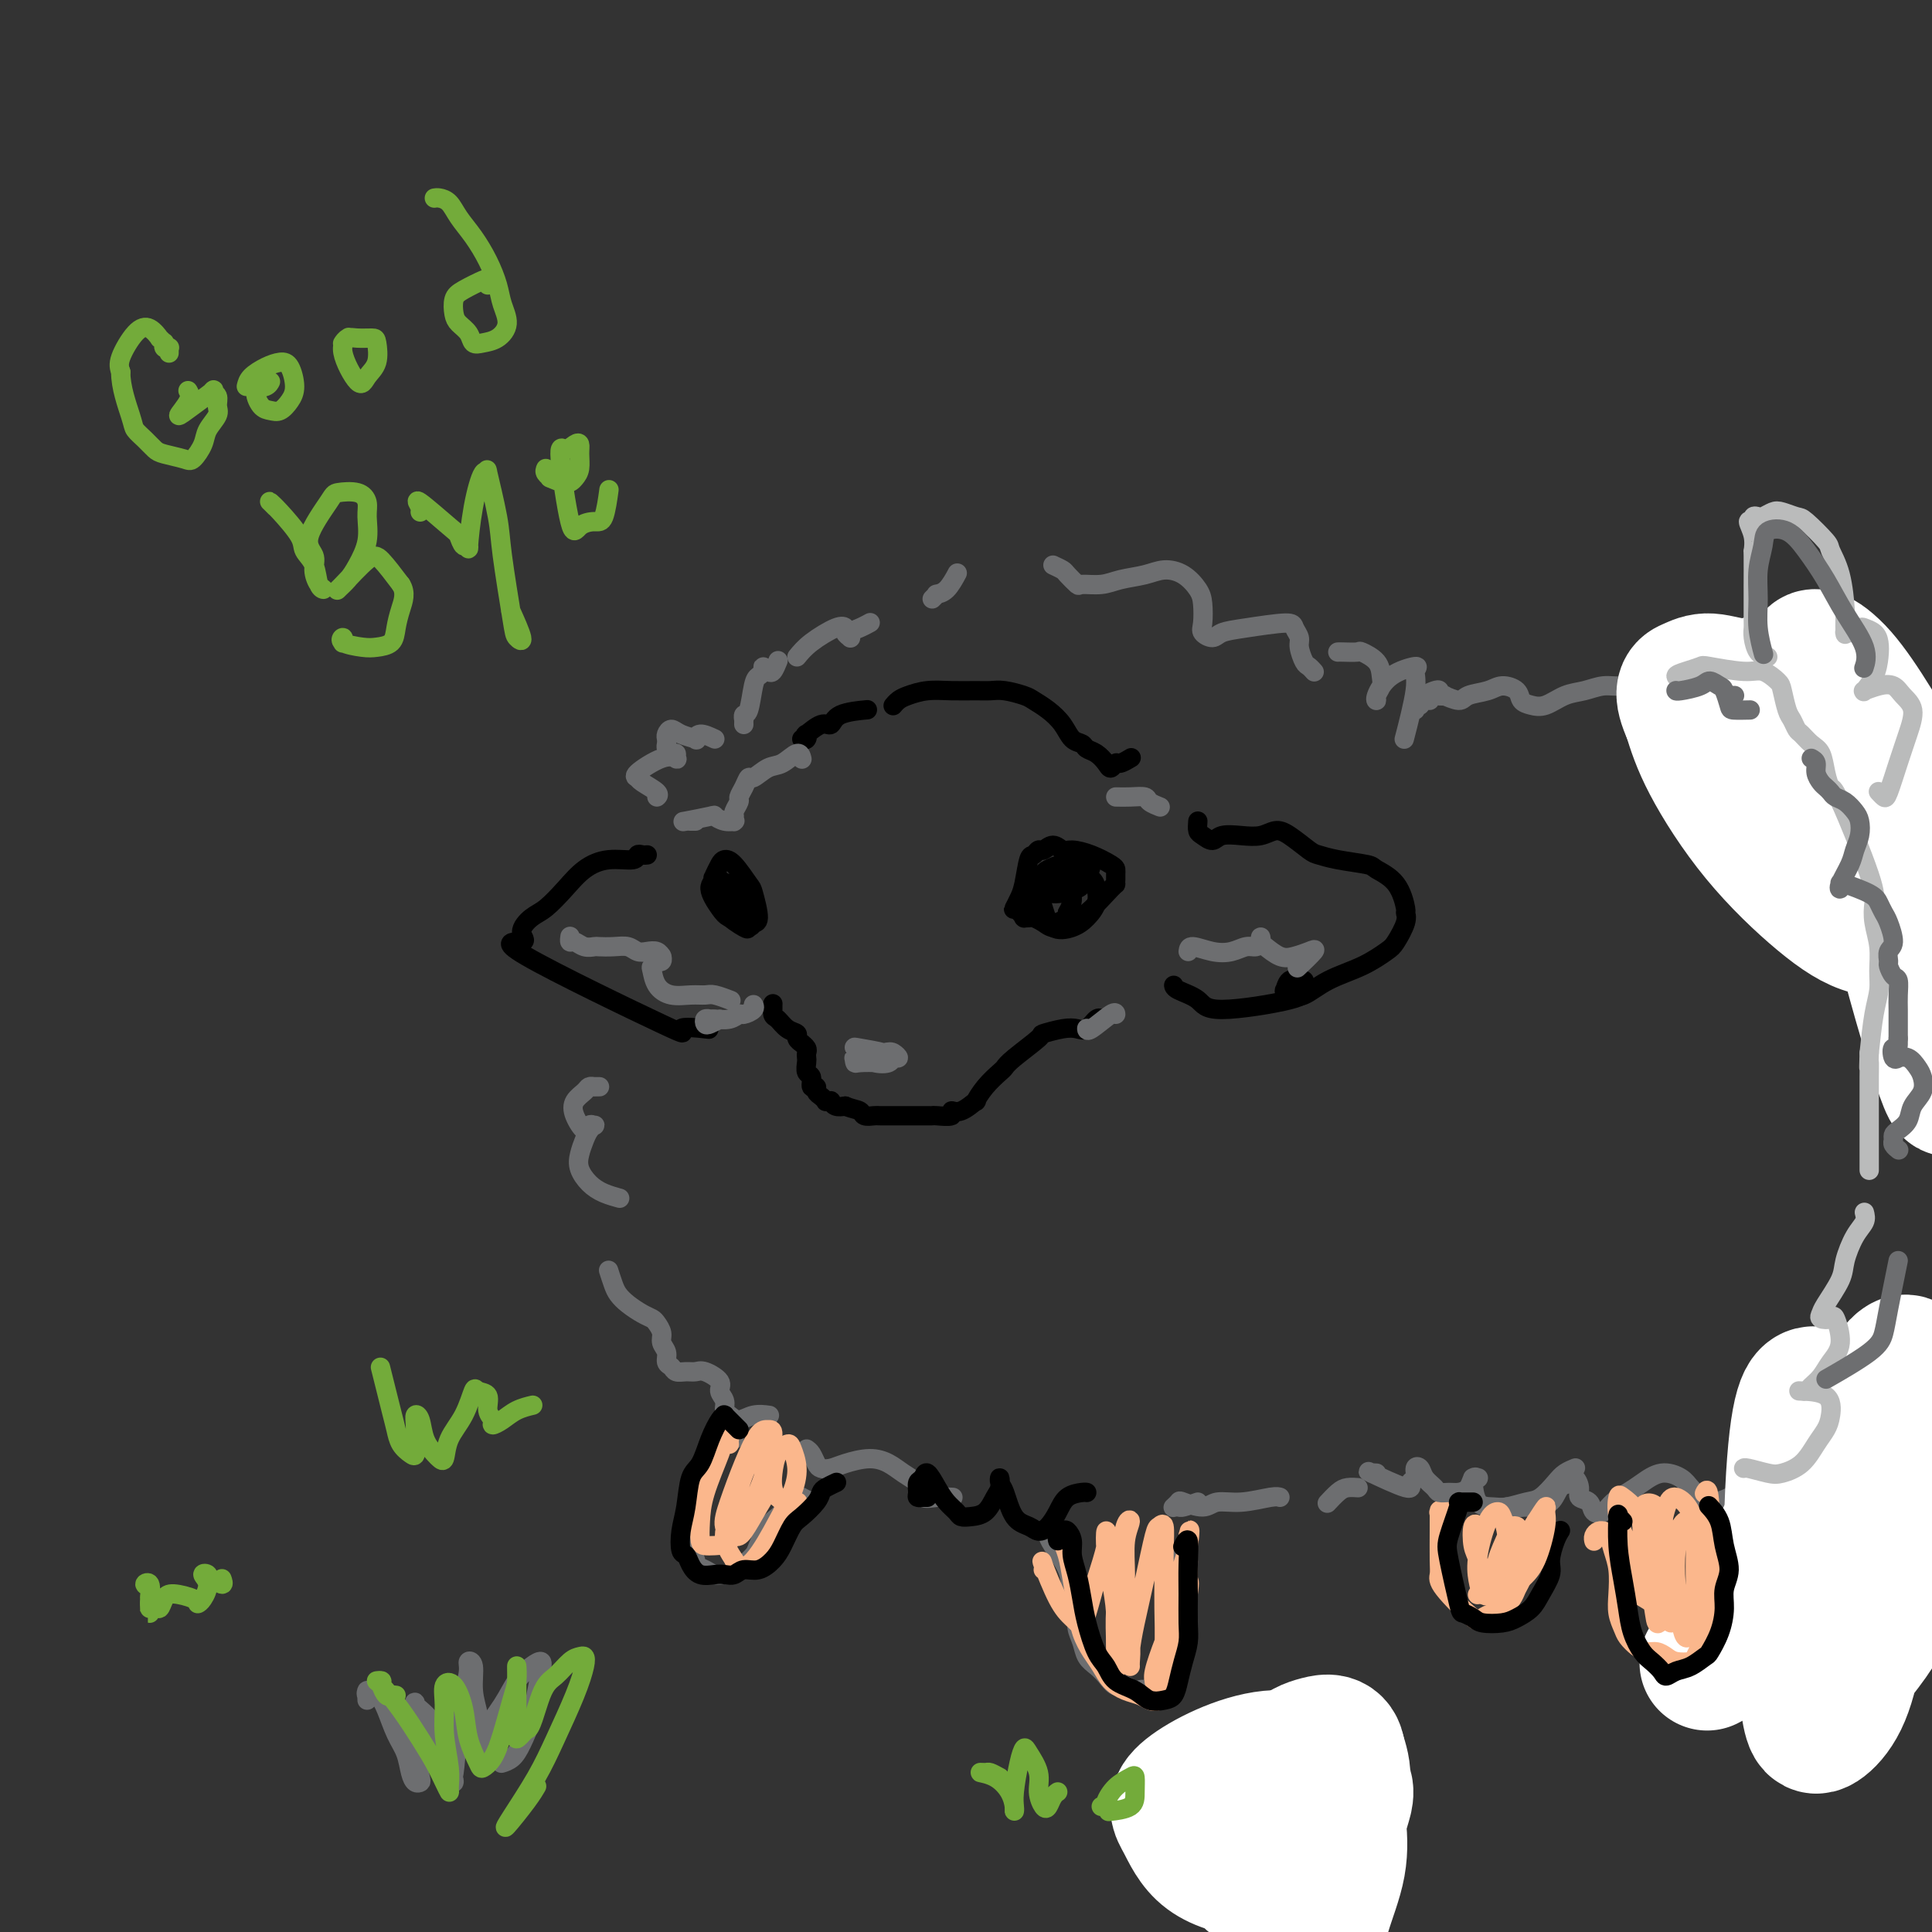 <svg viewBox='0 0 400 400' version='1.1' xmlns='http://www.w3.org/2000/svg' xmlns:xlink='http://www.w3.org/1999/xlink'><rect x="0" y="0" width="400" height="400" fill="#333333" stroke="none"/><g fill='none' stroke='rgb(0,0,0)' stroke-width='4' stroke-linecap='round' stroke-linejoin='round'><path d='M211,187c-0.399,0.376 -0.797,0.752 -1,1c-0.203,0.248 -0.209,0.369 0,0c0.209,-0.369 0.634,-1.227 1,-2c0.366,-0.773 0.675,-1.460 1,-3c0.325,-1.540 0.667,-3.934 1,-5c0.333,-1.066 0.656,-0.803 1,-1c0.344,-0.197 0.710,-0.852 1,-1c0.290,-0.148 0.506,0.211 1,0c0.494,-0.211 1.267,-0.992 2,-1c0.733,-0.008 1.426,0.757 2,1c0.574,0.243 1.029,-0.037 2,0c0.971,0.037 2.456,0.392 4,1c1.544,0.608 3.146,1.468 4,2c0.854,0.532 0.961,0.735 1,1c0.039,0.265 0.011,0.592 0,1c-0.011,0.408 -0.005,0.898 0,1c0.005,0.102 0.010,-0.184 0,0c-0.010,0.184 -0.033,0.836 0,1c0.033,0.164 0.122,-0.162 -1,1c-1.122,1.162 -3.455,3.811 -5,5c-1.545,1.189 -2.302,0.917 -3,1c-0.698,0.083 -1.339,0.520 -2,1c-0.661,0.480 -1.344,1.004 -2,1c-0.656,-0.004 -1.286,-0.537 -2,-1c-0.714,-0.463 -1.512,-0.855 -2,-1c-0.488,-0.145 -0.667,-0.042 -1,0c-0.333,0.042 -0.821,0.021 -1,0c-0.179,-0.021 -0.048,-0.044 0,0c0.048,0.044 0.014,0.155 0,0c-0.014,-0.155 -0.007,-0.578 0,-1'/><path d='M212,189c-1.093,-0.303 -0.827,0.438 0,0c0.827,-0.438 2.214,-2.056 3,-3c0.786,-0.944 0.971,-1.215 2,-2c1.029,-0.785 2.903,-2.084 4,-3c1.097,-0.916 1.415,-1.450 2,-2c0.585,-0.550 1.435,-1.115 2,-1c0.565,0.115 0.846,0.909 1,1c0.154,0.091 0.182,-0.520 0,0c-0.182,0.520 -0.574,2.172 -1,3c-0.426,0.828 -0.885,0.832 -1,1c-0.115,0.168 0.114,0.501 -1,1c-1.114,0.499 -3.572,1.163 -5,1c-1.428,-0.163 -1.828,-1.152 -2,-2c-0.172,-0.848 -0.116,-1.556 0,-2c0.116,-0.444 0.294,-0.625 1,-1c0.706,-0.375 1.942,-0.943 3,-1c1.058,-0.057 1.938,0.397 3,1c1.062,0.603 2.305,1.356 3,2c0.695,0.644 0.842,1.181 1,2c0.158,0.819 0.327,1.920 0,3c-0.327,1.080 -1.150,2.137 -2,3c-0.850,0.863 -1.728,1.531 -3,2c-1.272,0.469 -2.938,0.738 -4,0c-1.062,-0.738 -1.521,-2.482 -2,-4c-0.479,-1.518 -0.977,-2.808 -1,-4c-0.023,-1.192 0.429,-2.286 1,-3c0.571,-0.714 1.261,-1.048 2,-1c0.739,0.048 1.528,0.477 2,1c0.472,0.523 0.627,1.141 1,2c0.373,0.859 0.964,1.960 1,3c0.036,1.040 -0.482,2.020 -1,3'/><path d='M221,189c-0.266,1.606 -1.430,1.621 -2,2c-0.570,0.379 -0.544,1.122 -1,1c-0.456,-0.122 -1.392,-1.110 -2,-2c-0.608,-0.890 -0.888,-1.683 -1,-2c-0.112,-0.317 -0.056,-0.159 0,0'/><path d='M148,181c-0.093,0.196 -0.186,0.393 0,0c0.186,-0.393 0.651,-1.374 1,-2c0.349,-0.626 0.582,-0.896 1,-1c0.418,-0.104 1.022,-0.042 2,1c0.978,1.042 2.330,3.064 3,4c0.670,0.936 0.658,0.788 1,2c0.342,1.212 1.038,3.786 1,5c-0.038,1.214 -0.810,1.067 -1,1c-0.190,-0.067 0.203,-0.056 0,0c-0.203,0.056 -1.002,0.155 -2,0c-0.998,-0.155 -2.195,-0.565 -3,-1c-0.805,-0.435 -1.218,-0.896 -2,-2c-0.782,-1.104 -1.934,-2.851 -2,-4c-0.066,-1.149 0.952,-1.698 1,-2c0.048,-0.302 -0.876,-0.355 0,0c0.876,0.355 3.552,1.117 5,2c1.448,0.883 1.670,1.885 2,3c0.330,1.115 0.769,2.343 1,3c0.231,0.657 0.254,0.742 0,1c-0.254,0.258 -0.787,0.689 -1,1c-0.213,0.311 -0.107,0.501 -1,0c-0.893,-0.501 -2.783,-1.695 -4,-3c-1.217,-1.305 -1.759,-2.722 -2,-4c-0.241,-1.278 -0.181,-2.416 0,-3c0.181,-0.584 0.482,-0.612 1,0c0.518,0.612 1.252,1.865 2,3c0.748,1.135 1.509,2.152 2,3c0.491,0.848 0.712,1.528 1,2c0.288,0.472 0.644,0.736 1,1'/><path d='M155,191c1.089,1.400 0.311,0.400 0,0c-0.311,-0.400 -0.156,-0.200 0,0'/><path d='M160,209c0.000,-0.424 0.000,-0.847 0,-1c-0.000,-0.153 -0.001,-0.034 0,0c0.001,0.034 0.002,-0.017 0,0c-0.002,0.017 -0.009,0.102 0,0c0.009,-0.102 0.035,-0.392 0,0c-0.035,0.392 -0.130,1.467 0,2c0.130,0.533 0.484,0.525 1,1c0.516,0.475 1.195,1.433 2,2c0.805,0.567 1.736,0.743 2,1c0.264,0.257 -0.140,0.593 0,1c0.140,0.407 0.822,0.883 1,1c0.178,0.117 -0.148,-0.124 0,0c0.148,0.124 0.771,0.615 1,1c0.229,0.385 0.066,0.665 0,1c-0.066,0.335 -0.033,0.724 0,1c0.033,0.276 0.065,0.437 0,1c-0.065,0.563 -0.228,1.527 0,2c0.228,0.473 0.849,0.455 1,1c0.151,0.545 -0.166,1.652 0,2c0.166,0.348 0.814,-0.065 1,0c0.186,0.065 -0.090,0.606 0,1c0.090,0.394 0.545,0.640 1,1c0.455,0.360 0.909,0.832 1,1c0.091,0.168 -0.180,0.031 0,0c0.180,-0.031 0.811,0.043 1,0c0.189,-0.043 -0.065,-0.204 0,0c0.065,0.204 0.447,0.773 1,1c0.553,0.227 1.276,0.114 2,0'/><path d='M175,229c1.576,0.630 2.515,0.705 3,1c0.485,0.295 0.514,0.811 1,1c0.486,0.189 1.428,0.051 2,0c0.572,-0.051 0.773,-0.014 1,0c0.227,0.014 0.481,0.004 1,0c0.519,-0.004 1.305,-0.001 2,0c0.695,0.001 1.299,0.000 2,0c0.701,-0.000 1.498,0.000 2,0c0.502,-0.000 0.710,-0.000 1,0c0.290,0.000 0.664,0.001 1,0c0.336,-0.001 0.635,-0.005 1,0c0.365,0.005 0.796,0.018 1,0c0.204,-0.018 0.182,-0.065 1,0c0.818,0.065 2.477,0.244 3,0c0.523,-0.244 -0.090,-0.911 0,-1c0.090,-0.089 0.882,0.400 2,0c1.118,-0.400 2.562,-1.690 3,-2c0.438,-0.310 -0.129,0.358 0,0c0.129,-0.358 0.953,-1.742 2,-3c1.047,-1.258 2.316,-2.389 3,-3c0.684,-0.611 0.784,-0.703 1,-1c0.216,-0.297 0.547,-0.798 2,-2c1.453,-1.202 4.027,-3.105 5,-4c0.973,-0.895 0.344,-0.783 1,-1c0.656,-0.217 2.596,-0.762 4,-1c1.404,-0.238 2.271,-0.169 3,0c0.729,0.169 1.319,0.437 2,0c0.681,-0.437 1.453,-1.579 2,-2c0.547,-0.421 0.871,-0.120 1,0c0.129,0.120 0.065,0.060 0,0'/><path d='M166,153c0.402,0.131 0.804,0.261 1,0c0.196,-0.261 0.184,-0.914 0,-1c-0.184,-0.086 -0.542,0.394 0,0c0.542,-0.394 1.985,-1.661 3,-2c1.015,-0.339 1.602,0.249 2,0c0.398,-0.249 0.607,-1.336 2,-2c1.393,-0.664 3.969,-0.904 5,-1c1.031,-0.096 0.515,-0.048 0,0'/><path d='M185,146c-0.077,0.091 -0.153,0.182 0,0c0.153,-0.182 0.537,-0.637 1,-1c0.463,-0.363 1.005,-0.633 2,-1c0.995,-0.367 2.442,-0.831 4,-1c1.558,-0.169 3.226,-0.042 5,0c1.774,0.042 3.654,-0.000 5,0c1.346,0.000 2.159,0.044 3,0c0.841,-0.044 1.709,-0.175 3,0c1.291,0.175 3.003,0.656 4,1c0.997,0.344 1.279,0.550 2,1c0.721,0.450 1.880,1.143 3,2c1.120,0.857 2.201,1.878 3,3c0.799,1.122 1.317,2.345 2,3c0.683,0.655 1.531,0.741 2,1c0.469,0.259 0.560,0.692 1,1c0.440,0.308 1.230,0.490 2,1c0.770,0.510 1.520,1.348 2,2c0.480,0.652 0.689,1.117 1,1c0.311,-0.117 0.722,-0.815 1,-1c0.278,-0.185 0.421,0.142 1,0c0.579,-0.142 1.594,-0.755 2,-1c0.406,-0.245 0.203,-0.123 0,0'/><path d='M248,170c-0.062,0.770 -0.124,1.541 0,2c0.124,0.459 0.434,0.607 1,1c0.566,0.393 1.387,1.029 2,1c0.613,-0.029 1.019,-0.725 2,-1c0.981,-0.275 2.535,-0.130 4,0c1.465,0.130 2.839,0.244 4,0c1.161,-0.244 2.110,-0.847 3,-1c0.890,-0.153 1.720,0.144 3,1c1.280,0.856 3.009,2.270 4,3c0.991,0.730 1.245,0.776 2,1c0.755,0.224 2.010,0.624 4,1c1.990,0.376 4.715,0.727 6,1c1.285,0.273 1.131,0.469 2,1c0.869,0.531 2.762,1.396 4,3c1.238,1.604 1.820,3.948 2,5c0.180,1.052 -0.042,0.813 0,1c0.042,0.187 0.347,0.801 0,2c-0.347,1.199 -1.345,2.984 -2,4c-0.655,1.016 -0.967,1.265 -2,2c-1.033,0.735 -2.788,1.958 -5,3c-2.212,1.042 -4.880,1.903 -7,3c-2.120,1.097 -3.690,2.430 -5,3c-1.310,0.570 -2.358,0.377 -3,0c-0.642,-0.377 -0.876,-0.939 -1,-1c-0.124,-0.061 -0.138,0.379 0,0c0.138,-0.379 0.429,-1.576 1,-2c0.571,-0.424 1.423,-0.076 2,0c0.577,0.076 0.879,-0.121 1,0c0.121,0.121 0.060,0.561 0,1'/><path d='M270,204c0.436,-0.165 0.026,0.422 0,1c-0.026,0.578 0.333,1.146 -3,2c-3.333,0.854 -10.357,1.994 -14,2c-3.643,0.006 -3.904,-1.122 -5,-2c-1.096,-0.878 -3.026,-1.506 -4,-2c-0.974,-0.494 -0.993,-0.856 -1,-1c-0.007,-0.144 -0.004,-0.072 0,0'/><path d='M134,177c-0.308,0.033 -0.616,0.066 -1,0c-0.384,-0.066 -0.843,-0.231 -1,0c-0.157,0.231 -0.013,0.856 -1,1c-0.987,0.144 -3.107,-0.195 -5,0c-1.893,0.195 -3.560,0.923 -5,2c-1.440,1.077 -2.653,2.503 -4,4c-1.347,1.497 -2.830,3.064 -4,4c-1.170,0.936 -2.029,1.241 -3,2c-0.971,0.759 -2.056,1.971 -2,3c0.056,1.029 1.253,1.873 0,2c-1.253,0.127 -4.954,-0.463 1,3c5.954,3.463 21.565,10.980 28,14c6.435,3.020 3.694,1.544 4,1c0.306,-0.544 3.659,-0.155 5,0c1.341,0.155 0.671,0.078 0,0'/></g>
<g fill='none' stroke='rgb(109,110,112)' stroke-width='4' stroke-linecap='round' stroke-linejoin='round'><path d='M124,225c0.111,-0.000 0.223,-0.001 0,0c-0.223,0.001 -0.780,0.003 -1,0c-0.220,-0.003 -0.105,-0.009 0,0c0.105,0.009 0.198,0.035 0,0c-0.198,-0.035 -0.687,-0.130 -1,0c-0.313,0.130 -0.449,0.486 -1,1c-0.551,0.514 -1.517,1.185 -2,2c-0.483,0.815 -0.482,1.773 0,3c0.482,1.227 1.447,2.724 2,3c0.553,0.276 0.695,-0.667 1,-1c0.305,-0.333 0.772,-0.056 1,0c0.228,0.056 0.217,-0.110 0,0c-0.217,0.110 -0.641,0.494 -1,1c-0.359,0.506 -0.652,1.133 -1,2c-0.348,0.867 -0.751,1.973 -1,3c-0.249,1.027 -0.343,1.974 0,3c0.343,1.026 1.123,2.131 2,3c0.877,0.869 1.852,1.503 3,2c1.148,0.497 2.471,0.856 3,1c0.529,0.144 0.265,0.072 0,0'/><path d='M126,263c0.350,1.088 0.699,2.175 1,3c0.301,0.825 0.553,1.386 1,2c0.447,0.614 1.091,1.281 2,2c0.909,0.719 2.085,1.491 3,2c0.915,0.509 1.570,0.755 2,1c0.430,0.245 0.636,0.489 1,1c0.364,0.511 0.885,1.288 1,2c0.115,0.712 -0.177,1.357 0,2c0.177,0.643 0.824,1.282 1,2c0.176,0.718 -0.118,1.513 0,2c0.118,0.487 0.649,0.665 1,1c0.351,0.335 0.522,0.828 1,1c0.478,0.172 1.262,0.024 2,0c0.738,-0.024 1.431,0.076 2,0c0.569,-0.076 1.013,-0.329 2,0c0.987,0.329 2.515,1.239 3,2c0.485,0.761 -0.075,1.371 0,2c0.075,0.629 0.785,1.275 1,2c0.215,0.725 -0.064,1.529 0,2c0.064,0.471 0.473,0.610 1,1c0.527,0.390 1.172,1.032 2,1c0.828,-0.032 1.838,-0.740 3,-1c1.162,-0.260 2.475,-0.074 3,0c0.525,0.074 0.263,0.037 0,0'/><path d='M167,300c0.328,0.225 0.655,0.450 1,1c0.345,0.550 0.707,1.425 1,2c0.293,0.575 0.519,0.850 1,1c0.481,0.150 1.219,0.175 2,0c0.781,-0.175 1.604,-0.551 3,-1c1.396,-0.449 3.365,-0.970 5,-1c1.635,-0.030 2.937,0.430 4,1c1.063,0.570 1.887,1.249 3,2c1.113,0.751 2.516,1.574 3,2c0.484,0.426 0.050,0.454 0,1c-0.050,0.546 0.286,1.610 1,2c0.714,0.390 1.808,0.105 3,0c1.192,-0.105 2.484,-0.030 3,0c0.516,0.030 0.258,0.015 0,0'/><path d='M248,311c-1.185,0.423 -2.370,0.845 -3,1c-0.630,0.155 -0.706,0.042 -1,0c-0.294,-0.042 -0.807,-0.015 -1,0c-0.193,0.015 -0.065,0.017 0,0c0.065,-0.017 0.069,-0.052 0,0c-0.069,0.052 -0.211,0.192 0,0c0.211,-0.192 0.774,-0.716 1,-1c0.226,-0.284 0.116,-0.329 1,0c0.884,0.329 2.762,1.030 4,1c1.238,-0.030 1.834,-0.793 3,-1c1.166,-0.207 2.900,0.140 5,0c2.100,-0.140 4.565,-0.769 6,-1c1.435,-0.231 1.838,-0.066 2,0c0.162,0.066 0.081,0.033 0,0'/><path d='M275,311c-0.182,0.196 -0.364,0.392 0,0c0.364,-0.392 1.273,-1.373 2,-2c0.727,-0.627 1.273,-0.900 2,-1c0.727,-0.100 1.636,-0.029 2,0c0.364,0.029 0.182,0.014 0,0'/><path d='M315,312c-1.667,0.417 -3.333,0.833 -4,1c-0.667,0.167 -0.333,0.083 0,0'/><path d='M312,312c0.515,0.002 1.030,0.004 1,0c-0.030,-0.004 -0.604,-0.014 0,0c0.604,0.014 2.385,0.051 4,0c1.615,-0.051 3.064,-0.190 4,-1c0.936,-0.810 1.359,-2.291 2,-3c0.641,-0.709 1.499,-0.647 2,-1c0.501,-0.353 0.644,-1.121 1,-1c0.356,0.121 0.925,1.130 1,2c0.075,0.870 -0.343,1.600 0,2c0.343,0.400 1.446,0.469 2,1c0.554,0.531 0.559,1.524 1,2c0.441,0.476 1.317,0.435 2,0c0.683,-0.435 1.174,-1.263 2,-2c0.826,-0.737 1.989,-1.383 3,-2c1.011,-0.617 1.871,-1.206 3,-2c1.129,-0.794 2.525,-1.792 4,-2c1.475,-0.208 3.027,0.376 4,1c0.973,0.624 1.366,1.289 2,2c0.634,0.711 1.509,1.467 2,2c0.491,0.533 0.600,0.844 1,1c0.400,0.156 1.093,0.159 2,0c0.907,-0.159 2.029,-0.479 3,-1c0.971,-0.521 1.792,-1.241 3,-2c1.208,-0.759 2.802,-1.555 4,-2c1.198,-0.445 2.001,-0.539 3,-1c0.999,-0.461 2.196,-1.289 3,-2c0.804,-0.711 1.216,-1.304 2,-2c0.784,-0.696 1.942,-1.495 3,-2c1.058,-0.505 2.017,-0.716 3,-1c0.983,-0.284 1.992,-0.642 3,-1'/><path d='M382,297c4.703,-2.173 2.959,-0.604 3,0c0.041,0.604 1.867,0.244 3,0c1.133,-0.244 1.574,-0.374 2,-2c0.426,-1.626 0.836,-4.750 1,-6c0.164,-1.250 0.082,-0.625 0,0'/><path d='M154,150c-0.006,-0.455 -0.013,-0.909 0,-1c0.013,-0.091 0.045,0.183 0,0c-0.045,-0.183 -0.166,-0.822 0,-1c0.166,-0.178 0.619,0.105 1,-1c0.381,-1.105 0.691,-3.599 1,-5c0.309,-1.401 0.618,-1.710 1,-2c0.382,-0.290 0.837,-0.562 1,-1c0.163,-0.438 0.032,-1.044 0,-1c-0.032,0.044 0.034,0.736 0,1c-0.034,0.264 -0.166,0.098 0,0c0.166,-0.098 0.632,-0.129 1,0c0.368,0.129 0.637,0.419 1,0c0.363,-0.419 0.818,-1.548 1,-2c0.182,-0.452 0.091,-0.226 0,0'/><path d='M165,136c0.765,-0.934 1.529,-1.868 3,-3c1.471,-1.132 3.648,-2.461 5,-3c1.352,-0.539 1.879,-0.288 2,0c0.121,0.288 -0.163,0.614 0,1c0.163,0.386 0.774,0.832 1,1c0.226,0.168 0.066,0.056 0,0c-0.066,-0.056 -0.038,-0.057 0,0c0.038,0.057 0.088,0.173 0,0c-0.088,-0.173 -0.312,-0.634 0,-1c0.312,-0.366 1.161,-0.637 2,-1c0.839,-0.363 1.668,-0.818 2,-1c0.332,-0.182 0.166,-0.091 0,0'/><path d='M193,124c0.411,-0.421 0.821,-0.842 1,-1c0.179,-0.158 0.125,-0.053 0,0c-0.125,0.053 -0.322,0.056 0,0c0.322,-0.056 1.164,-0.169 2,-1c0.836,-0.831 1.668,-2.380 2,-3c0.332,-0.620 0.166,-0.310 0,0'/><path d='M218,117c0.792,0.371 1.583,0.741 2,1c0.417,0.259 0.459,0.406 1,1c0.541,0.594 1.583,1.635 2,2c0.417,0.365 0.211,0.055 1,0c0.789,-0.055 2.574,0.144 4,0c1.426,-0.144 2.494,-0.632 4,-1c1.506,-0.368 3.451,-0.616 5,-1c1.549,-0.384 2.703,-0.902 4,-1c1.297,-0.098 2.738,0.225 4,1c1.262,0.775 2.344,2.002 3,3c0.656,0.998 0.884,1.767 1,3c0.116,1.233 0.119,2.930 0,4c-0.119,1.070 -0.361,1.512 0,2c0.361,0.488 1.325,1.023 2,1c0.675,-0.023 1.060,-0.602 2,-1c0.940,-0.398 2.433,-0.613 5,-1c2.567,-0.387 6.208,-0.944 8,-1c1.792,-0.056 1.737,0.390 2,1c0.263,0.610 0.845,1.382 1,2c0.155,0.618 -0.116,1.080 0,2c0.116,0.920 0.619,2.298 1,3c0.381,0.702 0.641,0.727 1,1c0.359,0.273 0.817,0.792 1,1c0.183,0.208 0.092,0.104 0,0'/><path d='M296,145c0.091,-0.359 0.183,-0.719 0,-1c-0.183,-0.281 -0.639,-0.484 -1,0c-0.361,0.484 -0.627,1.654 -1,2c-0.373,0.346 -0.854,-0.131 -1,0c-0.146,0.131 0.042,0.871 0,1c-0.042,0.129 -0.313,-0.354 0,-1c0.313,-0.646 1.212,-1.455 2,-2c0.788,-0.545 1.466,-0.825 2,-1c0.534,-0.175 0.925,-0.244 1,0c0.075,0.244 -0.166,0.802 0,1c0.166,0.198 0.738,0.036 1,0c0.262,-0.036 0.212,0.054 0,0c-0.212,-0.054 -0.588,-0.254 0,0c0.588,0.254 2.140,0.960 3,1c0.860,0.040 1.028,-0.585 2,-1c0.972,-0.415 2.749,-0.619 4,-1c1.251,-0.381 1.975,-0.937 3,-1c1.025,-0.063 2.349,0.369 3,1c0.651,0.631 0.627,1.463 1,2c0.373,0.537 1.142,0.781 2,1c0.858,0.219 1.807,0.414 3,0c1.193,-0.414 2.632,-1.435 4,-2c1.368,-0.565 2.665,-0.673 4,-1c1.335,-0.327 2.708,-0.871 4,-1c1.292,-0.129 2.502,0.158 4,0c1.498,-0.158 3.285,-0.759 4,-1c0.715,-0.241 0.357,-0.120 0,0'/><path d='M351,142c0.488,0.079 0.976,0.157 2,1c1.024,0.843 2.584,2.450 4,3c1.416,0.550 2.688,0.042 4,0c1.312,-0.042 2.663,0.381 4,1c1.337,0.619 2.658,1.435 4,2c1.342,0.565 2.704,0.878 4,1c1.296,0.122 2.527,0.051 4,0c1.473,-0.051 3.187,-0.083 5,0c1.813,0.083 3.726,0.282 6,1c2.274,0.718 4.908,1.955 7,3c2.092,1.045 3.640,1.897 5,3c1.360,1.103 2.531,2.458 3,3c0.469,0.542 0.234,0.271 0,0'/><path d='M152,298c0.006,-0.307 0.012,-0.615 0,-1c-0.012,-0.385 -0.043,-0.849 0,-1c0.043,-0.151 0.160,0.009 0,0c-0.160,-0.009 -0.597,-0.187 -1,0c-0.403,0.187 -0.772,0.738 -1,1c-0.228,0.262 -0.314,0.233 -1,2c-0.686,1.767 -1.973,5.329 -3,7c-1.027,1.671 -1.793,1.452 -2,2c-0.207,0.548 0.145,1.863 0,3c-0.145,1.137 -0.787,2.098 -1,3c-0.213,0.902 0.001,1.747 0,3c-0.001,1.253 -0.219,2.914 0,4c0.219,1.086 0.875,1.597 1,2c0.125,0.403 -0.280,0.697 0,1c0.280,0.303 1.245,0.614 2,1c0.755,0.386 1.300,0.848 2,1c0.700,0.152 1.553,-0.004 2,0c0.447,0.004 0.486,0.169 1,0c0.514,-0.169 1.503,-0.672 2,-1c0.497,-0.328 0.503,-0.482 1,-1c0.497,-0.518 1.485,-1.399 2,-2c0.515,-0.601 0.558,-0.920 1,-2c0.442,-1.080 1.284,-2.920 2,-4c0.716,-1.080 1.306,-1.399 2,-2c0.694,-0.601 1.491,-1.482 2,-2c0.509,-0.518 0.730,-0.672 1,-1c0.270,-0.328 0.588,-0.830 1,-1c0.412,-0.170 0.919,-0.007 1,0c0.081,0.007 -0.262,-0.141 0,0c0.262,0.141 1.131,0.570 2,1'/><path d='M168,311c0.500,0.167 0.250,0.083 0,0'/><path d='M217,318c-0.002,-0.008 -0.004,-0.016 0,0c0.004,0.016 0.014,0.054 0,0c-0.014,-0.054 -0.052,-0.202 0,0c0.052,0.202 0.195,0.753 1,2c0.805,1.247 2.271,3.190 3,5c0.729,1.810 0.719,3.486 1,5c0.281,1.514 0.852,2.867 1,4c0.148,1.133 -0.126,2.046 0,3c0.126,0.954 0.653,1.948 1,3c0.347,1.052 0.516,2.161 1,3c0.484,0.839 1.284,1.406 2,2c0.716,0.594 1.348,1.214 2,2c0.652,0.786 1.322,1.738 2,2c0.678,0.262 1.362,-0.167 2,0c0.638,0.167 1.230,0.930 2,1c0.770,0.070 1.719,-0.554 2,0c0.281,0.554 -0.107,2.287 1,0c1.107,-2.287 3.707,-8.595 5,-12c1.293,-3.405 1.278,-3.907 1,-5c-0.278,-1.093 -0.820,-2.776 -1,-5c-0.180,-2.224 0.003,-4.988 0,-6c-0.003,-1.012 -0.193,-0.273 0,0c0.193,0.273 0.769,0.078 1,0c0.231,-0.078 0.115,-0.039 0,0'/><path d='M372,311c0.221,0.291 0.442,0.582 1,3c0.558,2.418 1.451,6.965 2,9c0.549,2.035 0.752,1.560 1,2c0.248,0.440 0.540,1.794 1,3c0.460,1.206 1.089,2.264 2,3c0.911,0.736 2.104,1.151 3,2c0.896,0.849 1.496,2.132 2,3c0.504,0.868 0.911,1.320 2,2c1.089,0.680 2.858,1.588 4,2c1.142,0.412 1.655,0.326 2,0c0.345,-0.326 0.522,-0.894 1,-1c0.478,-0.106 1.256,0.251 2,-1c0.744,-1.251 1.453,-4.110 2,-6c0.547,-1.890 0.930,-2.812 1,-4c0.070,-1.188 -0.175,-2.641 0,-4c0.175,-1.359 0.768,-2.624 1,-4c0.232,-1.376 0.103,-2.864 0,-4c-0.103,-1.136 -0.182,-1.921 -1,-3c-0.818,-1.079 -2.377,-2.451 -3,-3c-0.623,-0.549 -0.312,-0.274 0,0'/></g>
<g fill='none' stroke='rgb(109,110,112)' stroke-width='28' stroke-linecap='round' stroke-linejoin='round'><path d='M271,384c0.000,0.000 0.100,0.100 0.1,0.1'/></g>
<g fill='none' stroke='rgb(255,255,255)' stroke-width='28' stroke-linecap='round' stroke-linejoin='round'><path d='M365,144c0.439,-0.733 0.879,-1.465 1,-2c0.121,-0.535 -0.075,-0.872 0,-1c0.075,-0.128 0.422,-0.048 1,0c0.578,0.048 1.387,0.064 3,1c1.613,0.936 4.032,2.791 6,5c1.968,2.209 3.487,4.772 6,9c2.513,4.228 6.022,10.119 9,16c2.978,5.881 5.425,11.750 7,17c1.575,5.250 2.278,9.880 3,14c0.722,4.120 1.465,7.729 2,11c0.535,3.271 0.863,6.205 1,8c0.137,1.795 0.082,2.453 0,3c-0.082,0.547 -0.191,0.985 -1,-1c-0.809,-1.985 -2.319,-6.392 -4,-12c-1.681,-5.608 -3.533,-12.415 -5,-18c-1.467,-5.585 -2.551,-9.947 -4,-15c-1.449,-5.053 -3.265,-10.796 -5,-16c-1.735,-5.204 -3.391,-9.868 -5,-14c-1.609,-4.132 -3.173,-7.732 -4,-10c-0.827,-2.268 -0.919,-3.205 0,-3c0.919,0.205 2.847,1.550 5,4c2.153,2.450 4.529,6.004 7,10c2.471,3.996 5.035,8.433 7,13c1.965,4.567 3.330,9.263 4,13c0.670,3.737 0.645,6.514 0,9c-0.645,2.486 -1.908,4.682 -4,6c-2.092,1.318 -5.011,1.759 -8,1c-2.989,-0.759 -6.049,-2.719 -10,-6c-3.951,-3.281 -8.795,-7.883 -13,-13c-4.205,-5.117 -7.773,-10.748 -10,-15c-2.227,-4.252 -3.114,-7.126 -4,-10'/><path d='M350,148c-2.327,-5.145 -1.145,-5.509 0,-6c1.145,-0.491 2.251,-1.109 4,-1c1.749,0.109 4.139,0.947 6,1c1.861,0.053 3.193,-0.678 5,3c1.807,3.678 4.088,11.765 5,15c0.912,3.235 0.456,1.617 0,0'/><path d='M270,390c-0.114,0.627 -0.227,1.253 -1,3c-0.773,1.747 -2.205,4.614 -3,7c-0.795,2.386 -0.955,4.292 -1,6c-0.045,1.708 0.023,3.220 0,4c-0.023,0.780 -0.139,0.829 1,0c1.139,-0.829 3.531,-2.537 5,-5c1.469,-2.463 2.016,-5.682 3,-9c0.984,-3.318 2.407,-6.735 3,-10c0.593,-3.265 0.357,-6.377 0,-9c-0.357,-2.623 -0.836,-4.758 -2,-6c-1.164,-1.242 -3.013,-1.592 -5,-2c-1.987,-0.408 -4.111,-0.876 -6,0c-1.889,0.876 -3.544,3.094 -5,5c-1.456,1.906 -2.714,3.500 -3,6c-0.286,2.500 0.398,5.906 2,8c1.602,2.094 4.120,2.877 6,3c1.880,0.123 3.123,-0.415 5,-2c1.877,-1.585 4.389,-4.217 6,-7c1.611,-2.783 2.321,-5.718 3,-8c0.679,-2.282 1.327,-3.913 -1,-6c-2.327,-2.087 -7.629,-4.631 -14,-4c-6.371,0.631 -13.810,4.436 -17,7c-3.190,2.564 -2.131,3.887 -1,6c1.131,2.113 2.336,5.018 5,7c2.664,1.982 6.788,3.042 10,3c3.212,-0.042 5.510,-1.187 8,-3c2.490,-1.813 5.170,-4.296 7,-7c1.830,-2.704 2.808,-5.630 3,-8c0.192,-2.370 -0.404,-4.185 -1,-6'/><path d='M277,363c-0.320,-2.709 -2.119,-2.483 -4,-2c-1.881,0.483 -3.845,1.223 -5,3c-1.155,1.777 -1.503,4.592 -2,7c-0.497,2.408 -1.144,4.408 -1,6c0.144,1.592 1.077,2.775 3,4c1.923,1.225 4.835,2.493 6,3c1.165,0.507 0.582,0.254 0,0'/><path d='M383,336c-0.137,-0.376 -0.274,-0.751 -1,-2c-0.726,-1.249 -2.040,-3.370 -3,-6c-0.960,-2.630 -1.564,-5.767 -2,-8c-0.436,-2.233 -0.703,-3.562 -1,-4c-0.297,-0.438 -0.625,0.015 -1,3c-0.375,2.985 -0.796,8.502 -1,14c-0.204,5.498 -0.192,10.978 0,15c0.192,4.022 0.564,6.586 1,8c0.436,1.414 0.938,1.679 2,1c1.062,-0.679 2.685,-2.301 4,-5c1.315,-2.699 2.322,-6.474 3,-11c0.678,-4.526 1.026,-9.804 1,-16c-0.026,-6.196 -0.426,-13.309 -1,-19c-0.574,-5.691 -1.321,-9.961 -2,-13c-0.679,-3.039 -1.291,-4.848 -2,-5c-0.709,-0.152 -1.516,1.353 -3,1c-1.484,-0.353 -3.646,-2.564 -5,9c-1.354,11.564 -1.900,36.903 1,46c2.900,9.097 9.244,1.951 13,-3c3.756,-4.951 4.922,-7.707 6,-12c1.078,-4.293 2.066,-10.123 3,-16c0.934,-5.877 1.812,-11.799 2,-17c0.188,-5.201 -0.315,-9.679 -1,-12c-0.685,-2.321 -1.551,-2.484 -3,-1c-1.449,1.484 -3.481,4.614 -5,9c-1.519,4.386 -2.524,10.027 -4,17c-1.476,6.973 -3.422,15.278 -2,18c1.422,2.722 6.211,-0.139 11,-3'/><path d='M393,324c1.871,-3.083 1.048,-9.292 0,-14c-1.048,-4.708 -2.321,-7.915 -4,-10c-1.679,-2.085 -3.763,-3.048 -6,-2c-2.237,1.048 -4.628,4.106 -7,8c-2.372,3.894 -4.724,8.624 -7,13c-2.276,4.376 -4.476,8.400 -6,12c-1.524,3.600 -2.372,6.777 -4,9c-1.628,2.223 -4.037,3.492 -5,4c-0.963,0.508 -0.482,0.254 0,0'/></g>
<g fill='none' stroke='rgb(186,187,187)' stroke-width='4' stroke-linecap='round' stroke-linejoin='round'><path d='M349,141c-0.984,-0.337 -1.967,-0.675 -2,-1c-0.033,-0.325 0.886,-0.639 2,-1c1.114,-0.361 2.425,-0.770 3,-1c0.575,-0.230 0.416,-0.282 2,0c1.584,0.282 4.911,0.898 7,1c2.089,0.102 2.941,-0.311 4,0c1.059,0.311 2.325,1.344 3,2c0.675,0.656 0.757,0.934 1,2c0.243,1.066 0.645,2.919 1,4c0.355,1.081 0.662,1.390 1,2c0.338,0.610 0.706,1.520 1,2c0.294,0.480 0.513,0.529 1,1c0.487,0.471 1.243,1.364 2,2c0.757,0.636 1.517,1.017 2,2c0.483,0.983 0.690,2.569 1,4c0.310,1.431 0.723,2.706 1,3c0.277,0.294 0.418,-0.394 2,3c1.582,3.394 4.606,10.869 6,15c1.394,4.131 1.159,4.919 1,6c-0.159,1.081 -0.242,2.456 0,4c0.242,1.544 0.808,3.256 1,5c0.192,1.744 0.010,3.519 0,5c-0.010,1.481 0.151,2.668 0,4c-0.151,1.332 -0.615,2.809 -1,5c-0.385,2.191 -0.693,5.095 -1,8'/><path d='M387,218c-0.155,5.105 -0.041,2.369 0,2c0.041,-0.369 0.011,1.630 0,3c-0.011,1.370 -0.003,2.109 0,3c0.003,0.891 0.001,1.932 0,3c-0.001,1.068 -0.000,2.164 0,3c0.000,0.836 0.000,1.412 0,2c-0.000,0.588 -0.000,1.189 0,2c0.000,0.811 0.000,1.834 0,3c-0.000,1.166 -0.000,2.476 0,3c0.000,0.524 0.000,0.262 0,0'/><path d='M386,251c0.168,0.635 0.336,1.269 0,2c-0.336,0.731 -1.175,1.558 -2,3c-0.825,1.442 -1.634,3.500 -2,5c-0.366,1.500 -0.287,2.441 -1,4c-0.713,1.559 -2.217,3.734 -3,5c-0.783,1.266 -0.845,1.623 -1,2c-0.155,0.377 -0.401,0.775 0,1c0.401,0.225 1.450,0.276 2,0c0.550,-0.276 0.599,-0.880 1,0c0.401,0.880 1.152,3.245 1,5c-0.152,1.755 -1.206,2.901 -2,4c-0.794,1.099 -1.328,2.151 -2,3c-0.672,0.849 -1.483,1.496 -2,2c-0.517,0.504 -0.740,0.866 -1,1c-0.260,0.134 -0.555,0.041 -1,0c-0.445,-0.041 -1.039,-0.031 0,0c1.039,0.031 3.710,0.084 5,1c1.290,0.916 1.198,2.694 1,4c-0.198,1.306 -0.502,2.141 -1,3c-0.498,0.859 -1.191,1.743 -2,3c-0.809,1.257 -1.733,2.887 -3,4c-1.267,1.113 -2.875,1.710 -4,2c-1.125,0.290 -1.765,0.274 -3,0c-1.235,-0.274 -3.063,-0.804 -4,-1c-0.937,-0.196 -0.982,-0.056 -1,0c-0.018,0.056 -0.009,0.028 0,0'/></g>
<g fill='none' stroke='rgb(251,183,140)' stroke-width='4' stroke-linecap='round' stroke-linejoin='round'><path d='M330,319c-0.006,-0.022 -0.012,-0.044 0,0c0.012,0.044 0.041,0.155 0,0c-0.041,-0.155 -0.151,-0.576 0,-1c0.151,-0.424 0.565,-0.851 1,-1c0.435,-0.149 0.891,-0.019 1,0c0.109,0.019 -0.128,-0.074 0,0c0.128,0.074 0.622,0.316 1,1c0.378,0.684 0.640,1.811 1,3c0.360,1.189 0.817,2.440 1,4c0.183,1.560 0.094,3.430 0,5c-0.094,1.570 -0.191,2.841 0,4c0.191,1.159 0.670,2.205 1,3c0.330,0.795 0.511,1.340 1,2c0.489,0.660 1.284,1.434 2,2c0.716,0.566 1.351,0.923 2,1c0.649,0.077 1.312,-0.125 2,0c0.688,0.125 1.403,0.578 2,1c0.597,0.422 1.077,0.814 2,1c0.923,0.186 2.290,0.165 3,0c0.710,-0.165 0.765,-0.473 1,-1c0.235,-0.527 0.651,-1.273 1,-2c0.349,-0.727 0.629,-1.435 1,-2c0.371,-0.565 0.831,-0.987 1,-2c0.169,-1.013 0.045,-2.617 0,-4c-0.045,-1.383 -0.012,-2.544 0,-4c0.012,-1.456 0.003,-3.205 0,-5c-0.003,-1.795 -0.001,-3.636 0,-5c0.001,-1.364 0.000,-2.252 0,-3c-0.000,-0.748 -0.000,-1.357 0,-2c0.000,-0.643 0.000,-1.322 0,-2'/><path d='M354,312c-0.222,-4.556 -0.778,-3.444 -1,-3c-0.222,0.444 -0.111,0.222 0,0'/><path d='M219,317c0.032,-0.117 0.064,-0.234 0,0c-0.064,0.234 -0.225,0.819 0,1c0.225,0.181 0.834,-0.042 1,0c0.166,0.042 -0.111,0.349 0,1c0.111,0.651 0.610,1.648 1,3c0.390,1.352 0.671,3.061 1,5c0.329,1.939 0.706,4.109 1,6c0.294,1.891 0.504,3.505 1,5c0.496,1.495 1.277,2.873 2,4c0.723,1.127 1.387,2.004 2,3c0.613,0.996 1.175,2.111 2,3c0.825,0.889 1.913,1.553 3,2c1.087,0.447 2.175,0.678 3,1c0.825,0.322 1.388,0.733 2,1c0.612,0.267 1.272,0.388 2,0c0.728,-0.388 1.523,-1.285 2,-2c0.477,-0.715 0.636,-1.246 1,-2c0.364,-0.754 0.935,-1.729 1,-2c0.065,-0.271 -0.375,0.164 0,-3c0.375,-3.164 1.565,-9.925 2,-13c0.435,-3.075 0.117,-2.463 0,-3c-0.117,-0.537 -0.031,-2.225 0,-3c0.031,-0.775 0.008,-0.639 0,-1c-0.008,-0.361 -0.002,-1.218 0,-2c0.002,-0.782 0.001,-1.488 0,-2c-0.001,-0.512 -0.000,-0.830 0,-1c0.000,-0.170 0.000,-0.191 0,0c-0.000,0.191 -0.000,0.596 0,1'/><path d='M246,319c0.421,-4.281 0.473,-1.484 0,1c-0.473,2.484 -1.471,4.655 -2,7c-0.529,2.345 -0.587,4.864 -1,7c-0.413,2.136 -1.180,3.888 -2,6c-0.820,2.112 -1.694,4.582 -2,6c-0.306,1.418 -0.043,1.784 0,2c0.043,0.216 -0.132,0.282 0,0c0.132,-0.282 0.571,-0.913 1,-2c0.429,-1.087 0.848,-2.632 1,-5c0.152,-2.368 0.038,-5.559 0,-8c-0.038,-2.441 0.002,-4.132 0,-6c-0.002,-1.868 -0.045,-3.914 0,-6c0.045,-2.086 0.177,-4.212 0,-5c-0.177,-0.788 -0.664,-0.238 -1,0c-0.336,0.238 -0.521,0.163 -1,2c-0.479,1.837 -1.253,5.587 -2,9c-0.747,3.413 -1.467,6.488 -2,9c-0.533,2.512 -0.879,4.460 -1,6c-0.121,1.540 -0.018,2.673 0,3c0.018,0.327 -0.049,-0.152 0,-1c0.049,-0.848 0.214,-2.067 0,-4c-0.214,-1.933 -0.806,-4.582 -1,-7c-0.194,-2.418 0.012,-4.606 0,-7c-0.012,-2.394 -0.242,-4.996 0,-7c0.242,-2.004 0.954,-3.411 1,-4c0.046,-0.589 -0.576,-0.359 -1,1c-0.424,1.359 -0.650,3.849 -1,7c-0.350,3.151 -0.825,6.964 -1,10c-0.175,3.036 -0.050,5.296 0,7c0.050,1.704 0.025,2.852 0,4'/><path d='M231,344c-0.461,4.656 -0.113,1.797 0,0c0.113,-1.797 -0.009,-2.533 0,-4c0.009,-1.467 0.147,-3.665 0,-6c-0.147,-2.335 -0.581,-4.805 -1,-7c-0.419,-2.195 -0.823,-4.113 -1,-6c-0.177,-1.887 -0.129,-3.742 0,-4c0.129,-0.258 0.337,1.081 0,3c-0.337,1.919 -1.220,4.418 -2,7c-0.780,2.582 -1.457,5.248 -2,7c-0.543,1.752 -0.952,2.591 -1,3c-0.048,0.409 0.264,0.389 0,0c-0.264,-0.389 -1.104,-1.148 -2,-2c-0.896,-0.852 -1.848,-1.797 -3,-4c-1.152,-2.203 -2.505,-5.663 -3,-7c-0.495,-1.337 -0.133,-0.552 0,0c0.133,0.552 0.038,0.872 0,1c-0.038,0.128 -0.019,0.064 0,0'/><path d='M151,299c-0.028,-0.289 -0.056,-0.578 0,-1c0.056,-0.422 0.197,-0.977 0,-1c-0.197,-0.023 -0.733,0.488 -1,1c-0.267,0.512 -0.265,1.027 -1,3c-0.735,1.973 -2.206,5.404 -3,8c-0.794,2.596 -0.912,4.355 -1,6c-0.088,1.645 -0.147,3.175 0,4c0.147,0.825 0.500,0.946 1,1c0.500,0.054 1.146,0.041 2,0c0.854,-0.041 1.916,-0.108 3,-1c1.084,-0.892 2.190,-2.607 3,-4c0.810,-1.393 1.325,-2.464 2,-4c0.675,-1.536 1.510,-3.536 2,-5c0.490,-1.464 0.634,-2.391 1,-4c0.366,-1.609 0.954,-3.902 1,-5c0.046,-1.098 -0.448,-1.003 -1,-1c-0.552,0.003 -1.161,-0.087 -2,1c-0.839,1.087 -1.908,3.349 -3,6c-1.092,2.651 -2.206,5.689 -3,8c-0.794,2.311 -1.267,3.893 -1,5c0.267,1.107 1.273,1.738 2,2c0.727,0.262 1.176,0.154 2,-1c0.824,-1.154 2.023,-3.353 3,-5c0.977,-1.647 1.731,-2.742 2,-4c0.269,-1.258 0.053,-2.681 0,-4c-0.053,-1.319 0.058,-2.535 0,-3c-0.058,-0.465 -0.283,-0.180 -1,0c-0.717,0.180 -1.924,0.254 -3,2c-1.076,1.746 -2.020,5.162 -3,8c-0.980,2.838 -1.994,5.096 -2,7c-0.006,1.904 0.997,3.452 2,5'/><path d='M152,323c0.646,2.262 2.261,1.917 4,0c1.739,-1.917 3.602,-5.404 5,-8c1.398,-2.596 2.329,-4.299 3,-6c0.671,-1.701 1.080,-3.400 1,-5c-0.080,-1.600 -0.649,-3.103 -1,-4c-0.351,-0.897 -0.484,-1.190 -1,-1c-0.516,0.190 -1.415,0.864 -2,2c-0.585,1.136 -0.857,2.735 -1,4c-0.143,1.265 -0.157,2.195 0,3c0.157,0.805 0.485,1.484 1,2c0.515,0.516 1.215,0.870 2,1c0.785,0.130 1.653,0.037 2,0c0.347,-0.037 0.174,-0.019 0,0'/><path d='M346,319c-0.341,-0.925 -0.683,-1.849 -1,-2c-0.317,-0.151 -0.610,0.472 -1,1c-0.390,0.528 -0.878,0.962 -1,1c-0.122,0.038 0.123,-0.319 0,1c-0.123,1.319 -0.613,4.315 -1,6c-0.387,1.685 -0.671,2.058 -1,2c-0.329,-0.058 -0.701,-0.548 -1,-1c-0.299,-0.452 -0.523,-0.865 -1,-2c-0.477,-1.135 -1.205,-2.992 -2,-5c-0.795,-2.008 -1.656,-4.168 -2,-6c-0.344,-1.832 -0.170,-3.335 0,-4c0.170,-0.665 0.337,-0.492 1,0c0.663,0.492 1.820,1.302 3,3c1.180,1.698 2.381,4.284 3,7c0.619,2.716 0.656,5.562 1,8c0.344,2.438 0.997,4.467 1,6c0.003,1.533 -0.643,2.569 -1,2c-0.357,-0.569 -0.426,-2.742 -1,-5c-0.574,-2.258 -1.653,-4.602 -2,-7c-0.347,-2.398 0.039,-4.850 0,-7c-0.039,-2.150 -0.503,-3.998 0,-5c0.503,-1.002 1.974,-1.158 3,0c1.026,1.158 1.606,3.632 2,6c0.394,2.368 0.603,4.632 1,7c0.397,2.368 0.983,4.841 1,7c0.017,2.159 -0.534,4.004 -1,4c-0.466,-0.004 -0.847,-1.858 -1,-4c-0.153,-2.142 -0.076,-4.571 0,-7'/><path d='M345,325c-0.421,-2.963 -0.974,-4.872 -1,-7c-0.026,-2.128 0.476,-4.477 1,-6c0.524,-1.523 1.069,-2.222 2,-2c0.931,0.222 2.246,1.366 3,3c0.754,1.634 0.945,3.760 1,6c0.055,2.240 -0.027,4.595 0,7c0.027,2.405 0.161,4.858 0,7c-0.161,2.142 -0.618,3.971 -1,5c-0.382,1.029 -0.689,1.257 -1,1c-0.311,-0.257 -0.627,-1.000 -1,-3c-0.373,-2.000 -0.804,-5.258 -1,-8c-0.196,-2.742 -0.158,-4.969 0,-7c0.158,-2.031 0.435,-3.866 1,-5c0.565,-1.134 1.418,-1.565 2,-1c0.582,0.565 0.892,2.127 1,4c0.108,1.873 0.012,4.056 0,6c-0.012,1.944 0.059,3.648 0,5c-0.059,1.352 -0.248,2.351 -1,3c-0.752,0.649 -2.068,0.947 -3,1c-0.932,0.053 -1.482,-0.140 -3,-1c-1.518,-0.860 -4.005,-2.389 -5,-3c-0.995,-0.611 -0.497,-0.306 0,0'/><path d='M299,312c0.113,-0.108 0.227,-0.215 0,0c-0.227,0.215 -0.793,0.753 -1,1c-0.207,0.247 -0.055,0.202 0,0c0.055,-0.202 0.013,-0.560 0,0c-0.013,0.560 0.004,2.039 0,4c-0.004,1.961 -0.027,4.403 0,6c0.027,1.597 0.104,2.348 0,3c-0.104,0.652 -0.390,1.206 1,3c1.390,1.794 4.456,4.829 6,6c1.544,1.171 1.565,0.479 2,0c0.435,-0.479 1.282,-0.746 2,-1c0.718,-0.254 1.306,-0.494 2,-1c0.694,-0.506 1.496,-1.279 2,-2c0.504,-0.721 0.712,-1.390 1,-2c0.288,-0.610 0.655,-1.161 1,-2c0.345,-0.839 0.667,-1.966 1,-3c0.333,-1.034 0.678,-1.976 1,-3c0.322,-1.024 0.622,-2.132 1,-3c0.378,-0.868 0.833,-1.497 1,-2c0.167,-0.503 0.045,-0.881 0,-1c-0.045,-0.119 -0.012,0.020 0,0c0.012,-0.020 0.003,-0.198 0,0c-0.003,0.198 -0.001,0.771 0,1c0.001,0.229 0.000,0.115 0,0'/></g>
<g fill='none' stroke='rgb(186,187,187)' stroke-width='4' stroke-linecap='round' stroke-linejoin='round'><path d='M366,136c-0.732,-0.141 -1.464,-0.281 -2,-1c-0.536,-0.719 -0.876,-2.015 -1,-3c-0.124,-0.985 -0.033,-1.659 0,-2c0.033,-0.341 0.009,-0.348 0,-2c-0.009,-1.652 -0.001,-4.948 0,-6c0.001,-1.052 -0.005,0.141 0,-1c0.005,-1.141 0.019,-4.616 0,-6c-0.019,-1.384 -0.073,-0.676 0,-1c0.073,-0.324 0.271,-1.681 0,-3c-0.271,-1.319 -1.013,-2.601 -1,-3c0.013,-0.399 0.780,0.086 1,0c0.220,-0.086 -0.108,-0.742 0,-1c0.108,-0.258 0.652,-0.118 1,0c0.348,0.118 0.499,0.214 1,0c0.501,-0.214 1.350,-0.737 2,-1c0.650,-0.263 1.101,-0.266 2,0c0.899,0.266 2.248,0.801 3,1c0.752,0.199 0.909,0.061 2,1c1.091,0.939 3.115,2.956 4,4c0.885,1.044 0.629,1.114 1,2c0.371,0.886 1.367,2.588 2,5c0.633,2.412 0.901,5.536 1,7c0.099,1.464 0.029,1.269 0,2c-0.029,0.731 -0.016,2.389 0,3c0.016,0.611 0.035,0.174 0,0c-0.035,-0.174 -0.125,-0.085 0,0c0.125,0.085 0.464,0.167 1,0c0.536,-0.167 1.268,-0.584 2,-1'/><path d='M385,130c0.585,-0.192 0.547,-0.173 1,0c0.453,0.173 1.396,0.499 2,1c0.604,0.501 0.870,1.178 1,2c0.130,0.822 0.123,1.790 0,3c-0.123,1.210 -0.364,2.660 -1,4c-0.636,1.340 -1.667,2.568 -2,3c-0.333,0.432 0.032,0.069 0,0c-0.032,-0.069 -0.459,0.157 0,0c0.459,-0.157 1.805,-0.697 3,-1c1.195,-0.303 2.237,-0.369 3,0c0.763,0.369 1.245,1.174 2,2c0.755,0.826 1.783,1.672 2,3c0.217,1.328 -0.376,3.137 -1,5c-0.624,1.863 -1.278,3.781 -2,6c-0.722,2.219 -1.513,4.739 -2,6c-0.487,1.261 -0.670,1.263 -1,1c-0.330,-0.263 -0.809,-0.789 -1,-1c-0.191,-0.211 -0.096,-0.105 0,0'/></g>
<g fill='none' stroke='rgb(109,110,112)' stroke-width='4' stroke-linecap='round' stroke-linejoin='round'><path d='M285,305c-0.478,-0.026 -0.956,-0.053 -1,0c-0.044,0.053 0.346,0.184 0,0c-0.346,-0.184 -1.428,-0.683 0,0c1.428,0.683 5.367,2.549 7,3c1.633,0.451 0.961,-0.514 1,-1c0.039,-0.486 0.788,-0.491 1,-1c0.212,-0.509 -0.113,-1.520 0,-2c0.113,-0.480 0.663,-0.430 1,0c0.337,0.430 0.460,1.240 1,2c0.540,0.760 1.496,1.470 2,2c0.504,0.530 0.554,0.881 1,1c0.446,0.119 1.286,0.008 2,0c0.714,-0.008 1.301,0.089 2,0c0.699,-0.089 1.509,-0.364 2,-1c0.491,-0.636 0.664,-1.635 1,-2c0.336,-0.365 0.836,-0.098 1,0c0.164,0.098 -0.009,0.026 0,0c0.009,-0.026 0.200,-0.007 0,0c-0.200,0.007 -0.790,0.002 -1,0c-0.210,-0.002 -0.038,0.000 0,0c0.038,-0.000 -0.058,-0.004 0,1c0.058,1.004 0.269,3.014 1,4c0.731,0.986 1.981,0.948 3,1c1.019,0.052 1.805,0.193 3,0c1.195,-0.193 2.797,-0.721 4,-1c1.203,-0.279 2.007,-0.310 3,-1c0.993,-0.690 2.173,-2.041 3,-3c0.827,-0.959 1.300,-1.527 2,-2c0.700,-0.473 1.629,-0.849 2,-1c0.371,-0.151 0.186,-0.075 0,0'/><path d='M359,144c0.111,0.000 0.222,0.000 0,0c-0.222,0.000 -0.778,0.000 -1,0c-0.222,0.000 -0.111,0.000 0,0'/><path d='M347,143c-0.004,-0.020 -0.008,-0.040 0,0c0.008,0.040 0.029,0.141 1,0c0.971,-0.141 2.891,-0.525 4,-1c1.109,-0.475 1.408,-1.041 2,-1c0.592,0.041 1.476,0.691 2,1c0.524,0.309 0.687,0.279 1,1c0.313,0.721 0.775,2.193 1,3c0.225,0.807 0.215,0.948 1,1c0.785,0.052 2.367,0.015 3,0c0.633,-0.015 0.316,-0.007 0,0'/><path d='M375,157c0.447,0.250 0.893,0.501 1,1c0.107,0.499 -0.127,1.247 0,2c0.127,0.753 0.614,1.510 1,2c0.386,0.490 0.670,0.712 1,1c0.330,0.288 0.705,0.643 1,1c0.295,0.357 0.511,0.717 1,1c0.489,0.283 1.252,0.488 2,1c0.748,0.512 1.481,1.332 2,2c0.519,0.668 0.825,1.184 1,2c0.175,0.816 0.219,1.932 0,3c-0.219,1.068 -0.699,2.087 -1,3c-0.301,0.913 -0.421,1.721 -1,3c-0.579,1.279 -1.616,3.028 -2,4c-0.384,0.972 -0.114,1.166 0,1c0.114,-0.166 0.072,-0.693 0,-1c-0.072,-0.307 -0.175,-0.394 1,0c1.175,0.394 3.626,1.268 5,2c1.374,0.732 1.671,1.322 2,2c0.329,0.678 0.691,1.442 1,2c0.309,0.558 0.565,0.908 1,2c0.435,1.092 1.047,2.927 1,4c-0.047,1.073 -0.755,1.385 -1,2c-0.245,0.615 -0.027,1.533 0,2c0.027,0.467 -0.136,0.484 0,1c0.136,0.516 0.572,1.531 1,2c0.428,0.469 0.847,0.394 1,1c0.153,0.606 0.041,1.894 0,3c-0.041,1.106 -0.011,2.028 0,3c0.011,0.972 0.003,1.992 0,3c-0.003,1.008 -0.002,2.004 0,3'/><path d='M393,215c0.101,4.044 -0.647,2.154 -1,2c-0.353,-0.154 -0.312,1.429 0,2c0.312,0.571 0.896,0.130 1,0c0.104,-0.130 -0.272,0.051 0,0c0.272,-0.051 1.190,-0.334 2,0c0.810,0.334 1.511,1.286 2,2c0.489,0.714 0.765,1.189 1,2c0.235,0.811 0.427,1.957 0,3c-0.427,1.043 -1.473,1.981 -2,3c-0.527,1.019 -0.534,2.118 -1,3c-0.466,0.882 -1.389,1.546 -2,2c-0.611,0.454 -0.910,0.696 -1,1c-0.090,0.304 0.027,0.669 0,1c-0.027,0.331 -0.200,0.628 0,1c0.200,0.372 0.771,0.821 1,1c0.229,0.179 0.114,0.090 0,0'/><path d='M393,261c-0.759,3.742 -1.518,7.483 -2,10c-0.482,2.517 -0.686,3.809 -1,5c-0.314,1.191 -0.738,2.282 -3,4c-2.262,1.718 -6.360,4.062 -8,5c-1.640,0.938 -0.820,0.469 0,0'/><path d='M365,135c0.115,0.424 0.231,0.847 0,0c-0.231,-0.847 -0.807,-2.966 -1,-5c-0.193,-2.034 -0.001,-3.984 0,-6c0.001,-2.016 -0.188,-4.099 0,-6c0.188,-1.901 0.752,-3.620 1,-5c0.248,-1.380 0.179,-2.420 1,-3c0.821,-0.580 2.533,-0.701 4,0c1.467,0.701 2.691,2.223 4,4c1.309,1.777 2.704,3.808 4,6c1.296,2.192 2.492,4.546 4,7c1.508,2.454 3.329,5.007 4,7c0.671,1.993 0.192,3.427 0,4c-0.192,0.573 -0.096,0.287 0,0'/><path d='M149,211c-0.739,0.392 -1.479,0.784 -2,1c-0.521,0.216 -0.824,0.255 -1,0c-0.176,-0.255 -0.226,-0.804 0,-1c0.226,-0.196 0.728,-0.038 1,0c0.272,0.038 0.315,-0.045 1,0c0.685,0.045 2.012,0.219 3,0c0.988,-0.219 1.638,-0.829 2,-1c0.362,-0.171 0.437,0.099 1,0c0.563,-0.099 1.613,-0.565 2,-1c0.387,-0.435 0.111,-0.839 0,-1c-0.111,-0.161 -0.055,-0.081 0,0'/><path d='M118,194c0.018,-0.121 0.036,-0.243 0,0c-0.036,0.243 -0.128,0.850 0,1c0.128,0.150 0.474,-0.156 1,0c0.526,0.156 1.233,0.773 2,1c0.767,0.227 1.595,0.065 2,0c0.405,-0.065 0.387,-0.031 1,0c0.613,0.031 1.855,0.060 3,0c1.145,-0.060 2.191,-0.209 3,0c0.809,0.209 1.380,0.774 2,1c0.620,0.226 1.290,0.112 2,0c0.710,-0.112 1.459,-0.222 2,0c0.541,0.222 0.873,0.778 1,1c0.127,0.222 0.049,0.111 0,0c-0.049,-0.111 -0.069,-0.223 0,0c0.069,0.223 0.228,0.779 0,1c-0.228,0.221 -0.844,0.107 -1,0c-0.156,-0.107 0.148,-0.207 0,0c-0.148,0.207 -0.749,0.721 -1,1c-0.251,0.279 -0.152,0.324 0,1c0.152,0.676 0.357,1.984 1,3c0.643,1.016 1.725,1.740 3,2c1.275,0.260 2.745,0.056 4,0c1.255,-0.056 2.295,0.037 3,0c0.705,-0.037 1.074,-0.202 2,0c0.926,0.202 2.407,0.772 3,1c0.593,0.228 0.296,0.114 0,0'/><path d='M144,170c-0.349,0.008 -0.697,0.015 -1,0c-0.303,-0.015 -0.559,-0.053 -1,0c-0.441,0.053 -1.067,0.196 0,0c1.067,-0.196 3.827,-0.732 5,-1c1.173,-0.268 0.759,-0.267 1,0c0.241,0.267 1.136,0.800 2,1c0.864,0.200 1.696,0.068 2,0c0.304,-0.068 0.080,-0.073 0,0c-0.080,0.073 -0.018,0.223 0,0c0.018,-0.223 -0.010,-0.818 0,-1c0.010,-0.182 0.058,0.051 0,0c-0.058,-0.051 -0.222,-0.386 0,-1c0.222,-0.614 0.831,-1.508 1,-2c0.169,-0.492 -0.103,-0.584 0,-1c0.103,-0.416 0.582,-1.157 1,-2c0.418,-0.843 0.774,-1.790 1,-2c0.226,-0.210 0.323,0.315 1,0c0.677,-0.315 1.933,-1.471 3,-2c1.067,-0.529 1.946,-0.430 3,-1c1.054,-0.570 2.284,-1.807 3,-2c0.716,-0.193 0.919,0.659 1,1c0.081,0.341 0.041,0.170 0,0'/><path d='M231,165c0.942,0.022 1.885,0.044 3,0c1.115,-0.044 2.404,-0.156 3,0c0.596,0.156 0.500,0.578 1,1c0.500,0.422 1.596,0.844 2,1c0.404,0.156 0.115,0.044 0,0c-0.115,-0.044 -0.058,-0.022 0,0'/><path d='M246,197c0.070,-0.527 0.141,-1.055 1,-1c0.859,0.055 2.507,0.692 4,1c1.493,0.308 2.831,0.288 4,0c1.169,-0.288 2.169,-0.844 3,-1c0.831,-0.156 1.492,0.090 2,0c0.508,-0.090 0.863,-0.514 1,-1c0.137,-0.486 0.056,-1.033 0,-1c-0.056,0.033 -0.086,0.647 0,1c0.086,0.353 0.289,0.445 1,1c0.711,0.555 1.931,1.571 3,2c1.069,0.429 1.988,0.270 3,0c1.012,-0.270 2.117,-0.650 3,-1c0.883,-0.350 1.546,-0.671 1,0c-0.546,0.671 -2.299,2.335 -3,3c-0.701,0.665 -0.351,0.333 0,0'/><path d='M225,213c0.000,0.024 0.000,0.049 0,0c0.000,-0.049 0.000,-0.171 0,0c0.000,0.171 0.000,0.634 1,0c1.000,-0.634 3.000,-2.366 4,-3c1.000,-0.634 1.000,-0.171 1,0c0.000,0.171 0.000,0.049 0,0c0.000,-0.049 0.000,-0.024 0,0'/><path d='M178,218c0.107,0.107 0.215,0.215 0,0c-0.215,-0.215 -0.751,-0.751 -1,-1c-0.249,-0.249 -0.209,-0.211 1,0c1.209,0.211 3.589,0.596 5,1c1.411,0.404 1.852,0.826 2,1c0.148,0.174 0.001,0.099 0,0c-0.001,-0.099 0.144,-0.222 0,0c-0.144,0.222 -0.575,0.787 -1,1c-0.425,0.213 -0.842,0.072 -2,0c-1.158,-0.072 -3.057,-0.075 -4,0c-0.943,0.075 -0.930,0.229 -1,0c-0.070,-0.229 -0.224,-0.842 0,-1c0.224,-0.158 0.827,0.139 2,0c1.173,-0.139 2.915,-0.713 4,-1c1.085,-0.287 1.511,-0.286 2,0c0.489,0.286 1.039,0.857 1,1c-0.039,0.143 -0.669,-0.143 -1,0c-0.331,0.143 -0.365,0.714 -1,1c-0.635,0.286 -1.872,0.287 -3,0c-1.128,-0.287 -2.148,-0.860 -3,-1c-0.852,-0.140 -1.537,0.155 -1,0c0.537,-0.155 2.296,-0.758 3,-1c0.704,-0.242 0.352,-0.121 0,0'/><path d='M148,153c-1.134,-0.530 -2.268,-1.061 -3,-1c-0.732,0.061 -1.061,0.713 -1,1c0.061,0.287 0.514,0.209 0,0c-0.514,-0.209 -1.994,-0.550 -3,-1c-1.006,-0.450 -1.538,-1.007 -2,-1c-0.462,0.007 -0.853,0.580 -1,1c-0.147,0.420 -0.050,0.686 0,1c0.050,0.314 0.051,0.676 0,1c-0.051,0.324 -0.156,0.609 0,1c0.156,0.391 0.571,0.887 1,1c0.429,0.113 0.870,-0.155 1,0c0.130,0.155 -0.053,0.735 0,1c0.053,0.265 0.340,0.215 0,0c-0.340,-0.215 -1.307,-0.594 -3,0c-1.693,0.594 -4.113,2.161 -5,3c-0.887,0.839 -0.240,0.949 0,1c0.240,0.051 0.075,0.042 0,0c-0.075,-0.042 -0.059,-0.116 0,0c0.059,0.116 0.160,0.423 1,1c0.840,0.577 2.418,1.425 3,2c0.582,0.575 0.166,0.879 0,1c-0.166,0.121 -0.083,0.061 0,0'/><path d='M277,135c0.007,-0.001 0.013,-0.002 0,0c-0.013,0.002 -0.046,0.005 0,0c0.046,-0.005 0.170,-0.020 1,0c0.830,0.020 2.367,0.074 3,0c0.633,-0.074 0.362,-0.276 1,0c0.638,0.276 2.186,1.030 3,2c0.814,0.970 0.896,2.154 1,3c0.104,0.846 0.230,1.352 0,2c-0.230,0.648 -0.817,1.437 -1,2c-0.183,0.563 0.038,0.899 0,1c-0.038,0.101 -0.334,-0.033 0,-1c0.334,-0.967 1.297,-2.765 3,-4c1.703,-1.235 4.144,-1.905 5,-2c0.856,-0.095 0.126,0.387 0,1c-0.126,0.613 0.351,1.357 0,4c-0.351,2.643 -1.529,7.184 -2,9c-0.471,1.816 -0.236,0.908 0,0'/><path d='M76,352c-0.013,-0.275 -0.026,-0.550 0,-1c0.026,-0.450 0.090,-1.075 0,-1c-0.090,0.075 -0.333,0.851 0,1c0.333,0.149 1.241,-0.329 2,0c0.759,0.329 1.369,1.465 2,3c0.631,1.535 1.283,3.469 2,5c0.717,1.531 1.499,2.658 2,4c0.501,1.342 0.720,2.899 1,4c0.280,1.101 0.620,1.745 1,2c0.380,0.255 0.800,0.120 1,0c0.200,-0.120 0.181,-0.227 0,-1c-0.181,-0.773 -0.522,-2.214 -1,-4c-0.478,-1.786 -1.093,-3.918 -1,-6c0.093,-2.082 0.893,-4.115 1,-5c0.107,-0.885 -0.478,-0.621 0,0c0.478,0.621 2.018,1.601 3,3c0.982,1.399 1.404,3.217 2,5c0.596,1.783 1.364,3.532 2,5c0.636,1.468 1.140,2.656 1,3c-0.140,0.344 -0.923,-0.156 -1,0c-0.077,0.156 0.553,0.966 1,-2c0.447,-2.966 0.712,-9.709 1,-13c0.288,-3.291 0.598,-3.130 1,-4c0.402,-0.870 0.896,-2.770 1,-4c0.104,-1.230 -0.182,-1.788 0,-2c0.182,-0.212 0.832,-0.077 1,1c0.168,1.077 -0.147,3.098 0,5c0.147,1.902 0.756,3.686 1,5c0.244,1.314 0.122,2.157 0,3'/><path d='M99,358c0.304,2.866 0.063,4.029 0,4c-0.063,-0.029 0.053,-1.252 1,-3c0.947,-1.748 2.724,-4.020 4,-6c1.276,-1.980 2.052,-3.668 3,-5c0.948,-1.332 2.070,-2.308 3,-3c0.930,-0.692 1.669,-1.101 2,-1c0.331,0.101 0.255,0.713 0,2c-0.255,1.287 -0.689,3.249 -1,5c-0.311,1.751 -0.501,3.293 -1,5c-0.499,1.707 -1.309,3.581 -2,5c-0.691,1.419 -1.263,2.382 -2,3c-0.737,0.618 -1.639,0.891 -2,1c-0.361,0.109 -0.180,0.055 0,0'/></g>
<g fill='none' stroke='rgb(115,171,58)' stroke-width='4' stroke-linecap='round' stroke-linejoin='round'><path d='M82,351c-0.342,-0.053 -0.684,-0.105 -1,0c-0.316,0.105 -0.606,0.368 -1,0c-0.394,-0.368 -0.893,-1.367 -1,-2c-0.107,-0.633 0.176,-0.901 0,-1c-0.176,-0.099 -0.812,-0.029 -1,0c-0.188,0.029 0.072,0.017 1,1c0.928,0.983 2.526,2.961 4,5c1.474,2.039 2.826,4.139 4,6c1.174,1.861 2.172,3.484 3,5c0.828,1.516 1.486,2.924 2,4c0.514,1.076 0.884,1.818 1,2c0.116,0.182 -0.023,-0.196 0,-1c0.023,-0.804 0.208,-2.033 0,-4c-0.208,-1.967 -0.809,-4.671 -1,-7c-0.191,-2.329 0.028,-4.284 0,-6c-0.028,-1.716 -0.302,-3.192 0,-4c0.302,-0.808 1.179,-0.947 2,0c0.821,0.947 1.585,2.982 2,5c0.415,2.018 0.481,4.020 1,6c0.519,1.980 1.490,3.937 2,5c0.510,1.063 0.557,1.233 1,1c0.443,-0.233 1.282,-0.869 2,-2c0.718,-1.131 1.317,-2.755 2,-5c0.683,-2.245 1.451,-5.109 2,-7c0.549,-1.891 0.880,-2.809 1,-4c0.120,-1.191 0.031,-2.654 0,-3c-0.031,-0.346 -0.003,0.424 0,2c0.003,1.576 -0.020,3.959 0,6c0.020,2.041 0.082,3.742 0,5c-0.082,1.258 -0.309,2.074 0,2c0.309,-0.074 1.155,-1.037 2,-2'/><path d='M109,358c0.848,0.624 1.968,-4.317 3,-7c1.032,-2.683 1.976,-3.108 3,-4c1.024,-0.892 2.126,-2.252 3,-3c0.874,-0.748 1.518,-0.884 2,-1c0.482,-0.116 0.802,-0.212 1,0c0.198,0.212 0.275,0.731 0,2c-0.275,1.269 -0.900,3.286 -2,6c-1.100,2.714 -2.674,6.123 -4,9c-1.326,2.877 -2.404,5.222 -4,8c-1.596,2.778 -3.709,5.987 -5,8c-1.291,2.013 -1.758,2.828 -1,2c0.758,-0.828 2.743,-3.300 4,-5c1.257,-1.700 1.788,-2.629 2,-3c0.212,-0.371 0.106,-0.186 0,0'/><path d='M207,368c-0.781,-0.426 -1.562,-0.852 -2,-1c-0.438,-0.148 -0.534,-0.019 -1,0c-0.466,0.019 -1.302,-0.071 -1,0c0.302,0.071 1.741,0.304 3,1c1.259,0.696 2.336,1.855 3,3c0.664,1.145 0.913,2.277 1,3c0.087,0.723 0.013,1.037 0,1c-0.013,-0.037 0.037,-0.426 0,-1c-0.037,-0.574 -0.160,-1.333 0,-3c0.160,-1.667 0.602,-4.242 1,-6c0.398,-1.758 0.751,-2.699 1,-3c0.249,-0.301 0.396,0.036 1,1c0.604,0.964 1.667,2.553 2,4c0.333,1.447 -0.065,2.752 0,4c0.065,1.248 0.592,2.439 1,3c0.408,0.561 0.697,0.490 1,0c0.303,-0.490 0.620,-1.401 1,-2c0.380,-0.599 0.823,-0.885 1,-1c0.177,-0.115 0.089,-0.057 0,0'/><path d='M228,374c0.461,0.037 0.922,0.074 1,0c0.078,-0.074 -0.228,-0.260 0,-1c0.228,-0.740 0.989,-2.034 2,-3c1.011,-0.966 2.270,-1.604 3,-2c0.730,-0.396 0.930,-0.551 1,0c0.070,0.551 0.008,1.807 0,3c-0.008,1.193 0.036,2.321 -1,3c-1.036,0.679 -3.153,0.908 -4,1c-0.847,0.092 -0.423,0.046 0,0'/><path d='M31,333c-0.003,0.499 -0.006,0.999 0,1c0.006,0.001 0.020,-0.495 0,-1c-0.020,-0.505 -0.073,-1.018 0,-2c0.073,-0.982 0.271,-2.433 0,-3c-0.271,-0.567 -1.012,-0.252 -1,0c0.012,0.252 0.776,0.439 1,1c0.224,0.561 -0.094,1.494 0,2c0.094,0.506 0.600,0.583 1,1c0.400,0.417 0.696,1.173 1,1c0.304,-0.173 0.618,-1.276 1,-2c0.382,-0.724 0.834,-1.069 2,-1c1.166,0.069 3.047,0.553 4,1c0.953,0.447 0.978,0.856 1,1c0.022,0.144 0.039,0.021 0,0c-0.039,-0.021 -0.136,0.060 0,0c0.136,-0.060 0.505,-0.261 1,-1c0.495,-0.739 1.115,-2.017 1,-3c-0.115,-0.983 -0.966,-1.670 -1,-2c-0.034,-0.330 0.747,-0.302 1,0c0.253,0.302 -0.023,0.879 0,1c0.023,0.121 0.346,-0.215 1,0c0.654,0.215 1.637,0.981 2,1c0.363,0.019 0.104,-0.709 0,-1c-0.104,-0.291 -0.052,-0.146 0,0'/><path d='M35,73c0.000,0.008 0.000,0.016 0,0c-0.000,-0.016 -0.000,-0.057 0,0c0.000,0.057 0.001,0.211 0,0c-0.001,-0.211 -0.004,-0.788 0,-1c0.004,-0.212 0.015,-0.061 0,0c-0.015,0.061 -0.057,0.030 0,0c0.057,-0.030 0.211,-0.061 0,0c-0.211,0.061 -0.789,0.212 -1,0c-0.211,-0.212 -0.055,-0.788 0,-1c0.055,-0.212 0.011,-0.061 0,0c-0.011,0.061 0.013,0.032 0,0c-0.013,-0.032 -0.061,-0.069 0,0c0.061,0.069 0.232,0.242 0,0c-0.232,-0.242 -0.868,-0.900 -1,-1c-0.132,-0.100 0.241,0.357 0,0c-0.241,-0.357 -1.096,-1.529 -2,-2c-0.904,-0.471 -1.859,-0.242 -3,1c-1.141,1.242 -2.469,3.498 -3,5c-0.531,1.502 -0.266,2.251 0,3'/><path d='M25,77c-0.047,3.119 1.336,6.916 2,9c0.664,2.084 0.608,2.457 1,3c0.392,0.543 1.231,1.258 2,2c0.769,0.742 1.467,1.510 2,2c0.533,0.490 0.901,0.701 2,1c1.099,0.299 2.929,0.687 4,1c1.071,0.313 1.383,0.551 2,0c0.617,-0.551 1.540,-1.892 2,-3c0.460,-1.108 0.458,-1.985 1,-3c0.542,-1.015 1.626,-2.169 2,-3c0.374,-0.831 0.036,-1.338 0,-2c-0.036,-0.662 0.229,-1.477 0,-2c-0.229,-0.523 -0.954,-0.752 -1,-1c-0.046,-0.248 0.586,-0.515 0,0c-0.586,0.515 -2.392,1.812 -4,3c-1.608,1.188 -3.019,2.267 -3,2c0.019,-0.267 1.467,-1.880 2,-3c0.533,-1.120 0.152,-1.749 0,-2c-0.152,-0.251 -0.076,-0.126 0,0'/><path d='M51,80c0.160,-0.650 0.320,-1.300 1,-2c0.680,-0.700 1.879,-1.450 3,-2c1.121,-0.550 2.165,-0.900 3,-1c0.835,-0.100 1.461,0.050 2,1c0.539,0.950 0.990,2.698 1,4c0.010,1.302 -0.419,2.156 -1,3c-0.581,0.844 -1.312,1.677 -2,2c-0.688,0.323 -1.333,0.135 -2,0c-0.667,-0.135 -1.355,-0.219 -2,-1c-0.645,-0.781 -1.245,-2.261 -1,-3c0.245,-0.739 1.335,-0.737 2,-1c0.665,-0.263 0.904,-0.789 1,-1c0.096,-0.211 0.048,-0.105 0,0'/><path d='M71,71c0.020,-0.030 0.040,-0.061 0,0c-0.040,0.061 -0.141,0.213 0,0c0.141,-0.213 0.523,-0.790 1,-1c0.477,-0.210 1.050,-0.051 2,0c0.950,0.051 2.279,-0.005 3,0c0.721,0.005 0.836,0.073 1,1c0.164,0.927 0.377,2.714 0,4c-0.377,1.286 -1.344,2.071 -2,3c-0.656,0.929 -1.001,2.002 -2,1c-0.999,-1.002 -2.654,-4.077 -3,-6c-0.346,-1.923 0.615,-2.692 1,-3c0.385,-0.308 0.192,-0.154 0,0'/><path d='M90,41c-0.064,0.012 -0.127,0.025 0,0c0.127,-0.025 0.446,-0.087 1,0c0.554,0.087 1.343,0.322 2,1c0.657,0.678 1.184,1.797 2,3c0.816,1.203 1.923,2.488 3,4c1.077,1.512 2.126,3.249 3,5c0.874,1.751 1.573,3.516 2,5c0.427,1.484 0.580,2.686 1,4c0.420,1.314 1.105,2.738 1,4c-0.105,1.262 -1.002,2.360 -2,3c-0.998,0.640 -2.099,0.822 -3,1c-0.901,0.178 -1.601,0.353 -2,0c-0.399,-0.353 -0.495,-1.235 -1,-2c-0.505,-0.765 -1.417,-1.414 -2,-2c-0.583,-0.586 -0.836,-1.111 -1,-2c-0.164,-0.889 -0.240,-2.144 0,-3c0.240,-0.856 0.796,-1.315 2,-2c1.204,-0.685 3.055,-1.596 4,-2c0.945,-0.404 0.985,-0.301 1,0c0.015,0.301 0.004,0.800 0,1c-0.004,0.200 -0.002,0.100 0,0'/><path d='M57,105c-0.393,-0.397 -0.787,-0.795 -1,-1c-0.213,-0.205 -0.246,-0.219 0,0c0.246,0.219 0.772,0.671 2,2c1.228,1.329 3.156,3.533 4,5c0.844,1.467 0.602,2.195 1,3c0.398,0.805 1.437,1.685 2,3c0.563,1.315 0.650,3.065 1,4c0.350,0.935 0.962,1.055 1,1c0.038,-0.055 -0.498,-0.284 -1,-1c-0.502,-0.716 -0.972,-1.918 -1,-3c-0.028,-1.082 0.384,-2.043 0,-3c-0.384,-0.957 -1.563,-1.911 -1,-4c0.563,-2.089 2.868,-5.312 4,-7c1.132,-1.688 1.089,-1.839 2,-2c0.911,-0.161 2.774,-0.332 4,0c1.226,0.332 1.815,1.166 2,2c0.185,0.834 -0.035,1.667 0,3c0.035,1.333 0.324,3.167 0,5c-0.324,1.833 -1.261,3.664 -2,5c-0.739,1.336 -1.279,2.176 -2,3c-0.721,0.824 -1.621,1.632 -2,2c-0.379,0.368 -0.236,0.294 1,-1c1.236,-1.294 3.563,-3.810 5,-5c1.437,-1.190 1.982,-1.054 3,0c1.018,1.054 2.509,3.027 4,5'/><path d='M83,121c1.138,1.708 0.484,3.478 0,5c-0.484,1.522 -0.796,2.798 -1,4c-0.204,1.202 -0.300,2.331 -1,3c-0.700,0.669 -2.006,0.876 -3,1c-0.994,0.124 -1.678,0.163 -3,0c-1.322,-0.163 -3.282,-0.528 -4,-1c-0.718,-0.472 -0.193,-1.050 0,-1c0.193,0.050 0.055,0.729 0,1c-0.055,0.271 -0.028,0.136 0,0'/><path d='M87,106c0.167,-0.169 0.335,-0.339 0,-1c-0.335,-0.661 -1.172,-1.815 0,-1c1.172,0.815 4.352,3.598 6,5c1.648,1.402 1.764,1.425 2,2c0.236,0.575 0.591,1.704 1,2c0.409,0.296 0.870,-0.240 1,0c0.130,0.240 -0.072,1.258 0,0c0.072,-1.258 0.419,-4.791 1,-8c0.581,-3.209 1.397,-6.093 2,-7c0.603,-0.907 0.991,0.163 1,0c0.009,-0.163 -0.363,-1.558 0,0c0.363,1.558 1.462,6.069 2,9c0.538,2.931 0.515,4.284 1,8c0.485,3.716 1.478,9.797 2,13c0.522,3.203 0.573,3.529 1,4c0.427,0.471 1.230,1.088 1,0c-0.230,-1.088 -1.494,-3.882 -2,-5c-0.506,-1.118 -0.253,-0.559 0,0'/><path d='M113,97c-0.134,0.300 -0.268,0.600 0,1c0.268,0.400 0.937,0.901 1,1c0.063,0.099 -0.481,-0.203 0,0c0.481,0.203 1.986,0.913 3,1c1.014,0.087 1.538,-0.447 2,-1c0.462,-0.553 0.864,-1.124 1,-2c0.136,-0.876 0.007,-2.058 0,-3c-0.007,-0.942 0.110,-1.644 0,-2c-0.110,-0.356 -0.445,-0.365 -1,0c-0.555,0.365 -1.330,1.103 -2,1c-0.670,-0.103 -1.234,-1.046 -1,2c0.234,3.046 1.268,10.080 2,13c0.732,2.920 1.163,1.727 2,1c0.837,-0.727 2.080,-0.989 3,-1c0.920,-0.011 1.517,0.228 2,-1c0.483,-1.228 0.852,-3.922 1,-5c0.148,-1.078 0.074,-0.539 0,0'/><path d='M79,284c-0.201,-0.805 -0.401,-1.610 0,0c0.401,1.610 1.404,5.635 2,8c0.596,2.365 0.787,3.070 1,4c0.213,0.930 0.450,2.086 1,3c0.550,0.914 1.415,1.586 2,2c0.585,0.414 0.892,0.570 1,0c0.108,-0.570 0.017,-1.867 0,-3c-0.017,-1.133 0.041,-2.101 0,-3c-0.041,-0.899 -0.180,-1.730 0,-2c0.180,-0.270 0.679,0.022 1,1c0.321,0.978 0.466,2.643 1,4c0.534,1.357 1.459,2.406 2,3c0.541,0.594 0.698,0.733 1,1c0.302,0.267 0.748,0.664 1,0c0.252,-0.664 0.310,-2.387 1,-4c0.690,-1.613 2.012,-3.116 3,-5c0.988,-1.884 1.642,-4.148 2,-5c0.358,-0.852 0.420,-0.291 1,0c0.580,0.291 1.677,0.310 2,1c0.323,0.690 -0.130,2.049 0,3c0.130,0.951 0.841,1.495 1,2c0.159,0.505 -0.234,0.972 0,1c0.234,0.028 1.094,-0.384 2,-1c0.906,-0.616 1.859,-1.435 3,-2c1.141,-0.565 2.469,-0.876 3,-1c0.531,-0.124 0.266,-0.062 0,0'/></g>
<g fill='none' stroke='rgb(0,0,0)' stroke-width='4' stroke-linecap='round' stroke-linejoin='round'><path d='M192,310c-0.453,0.004 -0.907,0.008 -1,0c-0.093,-0.008 0.174,-0.029 0,0c-0.174,0.029 -0.791,0.107 -1,0c-0.209,-0.107 -0.012,-0.398 0,-1c0.012,-0.602 -0.163,-1.514 0,-2c0.163,-0.486 0.663,-0.544 1,-1c0.337,-0.456 0.509,-1.309 1,-1c0.491,0.309 1.299,1.782 2,3c0.701,1.218 1.294,2.182 2,3c0.706,0.818 1.527,1.491 2,2c0.473,0.509 0.600,0.853 1,1c0.400,0.147 1.074,0.098 2,0c0.926,-0.098 2.104,-0.244 3,-1c0.896,-0.756 1.511,-2.123 2,-3c0.489,-0.877 0.854,-1.265 1,-2c0.146,-0.735 0.073,-1.816 0,-2c-0.073,-0.184 -0.147,0.529 0,1c0.147,0.471 0.514,0.699 1,2c0.486,1.301 1.089,3.675 2,5c0.911,1.325 2.130,1.602 3,2c0.870,0.398 1.392,0.916 2,1c0.608,0.084 1.301,-0.265 2,-1c0.699,-0.735 1.403,-1.857 2,-3c0.597,-1.143 1.088,-2.306 2,-3c0.912,-0.694 2.246,-0.918 3,-1c0.754,-0.082 0.930,-0.024 1,0c0.070,0.024 0.035,0.012 0,0'/><path d='M153,296c-0.339,-0.340 -0.679,-0.680 -1,-1c-0.321,-0.320 -0.624,-0.621 -1,-1c-0.376,-0.379 -0.825,-0.837 -1,-1c-0.175,-0.163 -0.077,-0.030 0,0c0.077,0.030 0.133,-0.042 0,0c-0.133,0.042 -0.455,0.198 -1,1c-0.545,0.802 -1.312,2.251 -2,4c-0.688,1.749 -1.295,3.800 -2,5c-0.705,1.200 -1.506,1.550 -2,3c-0.494,1.450 -0.680,4.002 -1,6c-0.320,1.998 -0.774,3.443 -1,5c-0.226,1.557 -0.222,3.226 0,4c0.222,0.774 0.664,0.652 1,1c0.336,0.348 0.565,1.166 1,2c0.435,0.834 1.074,1.683 2,2c0.926,0.317 2.138,0.100 3,0c0.862,-0.100 1.376,-0.085 2,0c0.624,0.085 1.360,0.239 2,0c0.640,-0.239 1.183,-0.873 2,-1c0.817,-0.127 1.908,0.252 3,0c1.092,-0.252 2.184,-1.135 3,-2c0.816,-0.865 1.357,-1.713 2,-3c0.643,-1.287 1.390,-3.013 2,-4c0.610,-0.987 1.085,-1.235 2,-2c0.915,-0.765 2.270,-2.048 3,-3c0.730,-0.952 0.835,-1.575 1,-2c0.165,-0.425 0.391,-0.653 1,-1c0.609,-0.347 1.603,-0.813 2,-1c0.397,-0.187 0.199,-0.093 0,0'/><path d='M219,319c-0.091,-0.321 -0.183,-0.642 0,-1c0.183,-0.358 0.640,-0.754 1,-1c0.360,-0.246 0.621,-0.342 1,0c0.379,0.342 0.874,1.120 1,2c0.126,0.880 -0.118,1.860 0,3c0.118,1.140 0.598,2.440 1,4c0.402,1.560 0.725,3.380 1,5c0.275,1.620 0.503,3.038 1,5c0.497,1.962 1.262,4.466 2,6c0.738,1.534 1.447,2.096 2,3c0.553,0.904 0.950,2.150 2,3c1.050,0.850 2.754,1.306 4,2c1.246,0.694 2.035,1.628 3,2c0.965,0.372 2.105,0.182 3,0c0.895,-0.182 1.546,-0.357 2,-1c0.454,-0.643 0.710,-1.756 1,-3c0.290,-1.244 0.613,-2.620 1,-4c0.387,-1.380 0.837,-2.764 1,-4c0.163,-1.236 0.040,-2.324 0,-4c-0.040,-1.676 0.003,-3.941 0,-6c-0.003,-2.059 -0.052,-3.913 0,-6c0.052,-2.087 0.206,-4.408 0,-5c-0.206,-0.592 -0.773,0.545 -1,1c-0.227,0.455 -0.113,0.227 0,0'/><path d='M313,318c-0.422,0.311 -0.844,0.622 -1,1c-0.156,0.378 -0.044,0.822 0,1c0.044,0.178 0.022,0.089 0,0'/><path d='M305,311c-0.731,-0.001 -1.462,-0.002 -2,0c-0.538,0.002 -0.883,0.006 -1,0c-0.117,-0.006 -0.005,-0.023 0,0c0.005,0.023 -0.097,0.087 0,0c0.097,-0.087 0.392,-0.325 0,1c-0.392,1.325 -1.472,4.214 -2,6c-0.528,1.786 -0.505,2.468 0,5c0.505,2.532 1.493,6.914 2,9c0.507,2.086 0.533,1.877 1,2c0.467,0.123 1.375,0.577 2,1c0.625,0.423 0.968,0.813 2,1c1.032,0.187 2.754,0.170 4,0c1.246,-0.170 2.018,-0.495 3,-1c0.982,-0.505 2.175,-1.192 3,-2c0.825,-0.808 1.283,-1.737 2,-3c0.717,-1.263 1.695,-2.861 2,-4c0.305,-1.139 -0.063,-1.821 0,-3c0.063,-1.179 0.555,-2.856 1,-4c0.445,-1.144 0.841,-1.755 1,-2c0.159,-0.245 0.079,-0.122 0,0'/><path d='M336,315c-0.421,-0.459 -0.842,-0.918 -1,-1c-0.158,-0.082 -0.053,0.213 0,0c0.053,-0.213 0.055,-0.935 0,0c-0.055,0.935 -0.166,3.528 0,6c0.166,2.472 0.611,4.822 1,7c0.389,2.178 0.724,4.183 1,6c0.276,1.817 0.493,3.444 1,5c0.507,1.556 1.304,3.041 2,4c0.696,0.959 1.291,1.394 2,2c0.709,0.606 1.532,1.385 2,2c0.468,0.615 0.583,1.068 1,1c0.417,-0.068 1.137,-0.656 2,-1c0.863,-0.344 1.867,-0.444 3,-1c1.133,-0.556 2.393,-1.569 3,-2c0.607,-0.431 0.560,-0.281 1,-1c0.440,-0.719 1.369,-2.309 2,-4c0.631,-1.691 0.966,-3.485 1,-5c0.034,-1.515 -0.233,-2.753 0,-4c0.233,-1.247 0.966,-2.503 1,-4c0.034,-1.497 -0.630,-3.236 -1,-5c-0.370,-1.764 -0.446,-3.552 -1,-5c-0.554,-1.448 -1.587,-2.557 -2,-3c-0.413,-0.443 -0.207,-0.222 0,0'/></g>
<g fill='none' stroke='rgb(251,183,140)' stroke-width='4' stroke-linecap='round' stroke-linejoin='round'><path d='M306,317c0.106,-0.318 0.213,-0.635 0,-1c-0.213,-0.365 -0.745,-0.777 -1,0c-0.255,0.777 -0.234,2.742 0,4c0.234,1.258 0.679,1.809 1,3c0.321,1.191 0.518,3.022 1,4c0.482,0.978 1.250,1.103 2,1c0.750,-0.103 1.481,-0.434 2,-1c0.519,-0.566 0.827,-1.365 1,-3c0.173,-1.635 0.211,-4.104 0,-6c-0.211,-1.896 -0.670,-3.217 -1,-4c-0.330,-0.783 -0.531,-1.026 -1,-1c-0.469,0.026 -1.207,0.321 -2,2c-0.793,1.679 -1.643,4.744 -2,7c-0.357,2.256 -0.221,3.705 0,5c0.221,1.295 0.528,2.438 1,3c0.472,0.562 1.108,0.543 2,0c0.892,-0.543 2.040,-1.611 3,-3c0.960,-1.389 1.734,-3.101 2,-5c0.266,-1.899 0.026,-3.986 0,-5c-0.026,-1.014 0.163,-0.956 0,-1c-0.163,-0.044 -0.680,-0.189 -1,0c-0.320,0.189 -0.445,0.711 -1,2c-0.555,1.289 -1.541,3.346 -2,5c-0.459,1.654 -0.392,2.907 0,4c0.392,1.093 1.110,2.028 2,2c0.890,-0.028 1.953,-1.019 3,-2c1.047,-0.981 2.079,-1.954 3,-4c0.921,-2.046 1.731,-5.167 2,-7c0.269,-1.833 -0.005,-2.378 0,-3c0.005,-0.622 0.287,-1.321 0,-1c-0.287,0.321 -1.144,1.660 -2,3'/><path d='M318,315c-1.079,1.569 -2.776,4.491 -4,6c-1.224,1.509 -1.974,1.606 -3,3c-1.026,1.394 -2.326,4.085 -3,5c-0.674,0.915 -0.720,0.054 -1,0c-0.280,-0.054 -0.794,0.699 -1,1c-0.206,0.301 -0.103,0.151 0,0'/></g>
</svg>